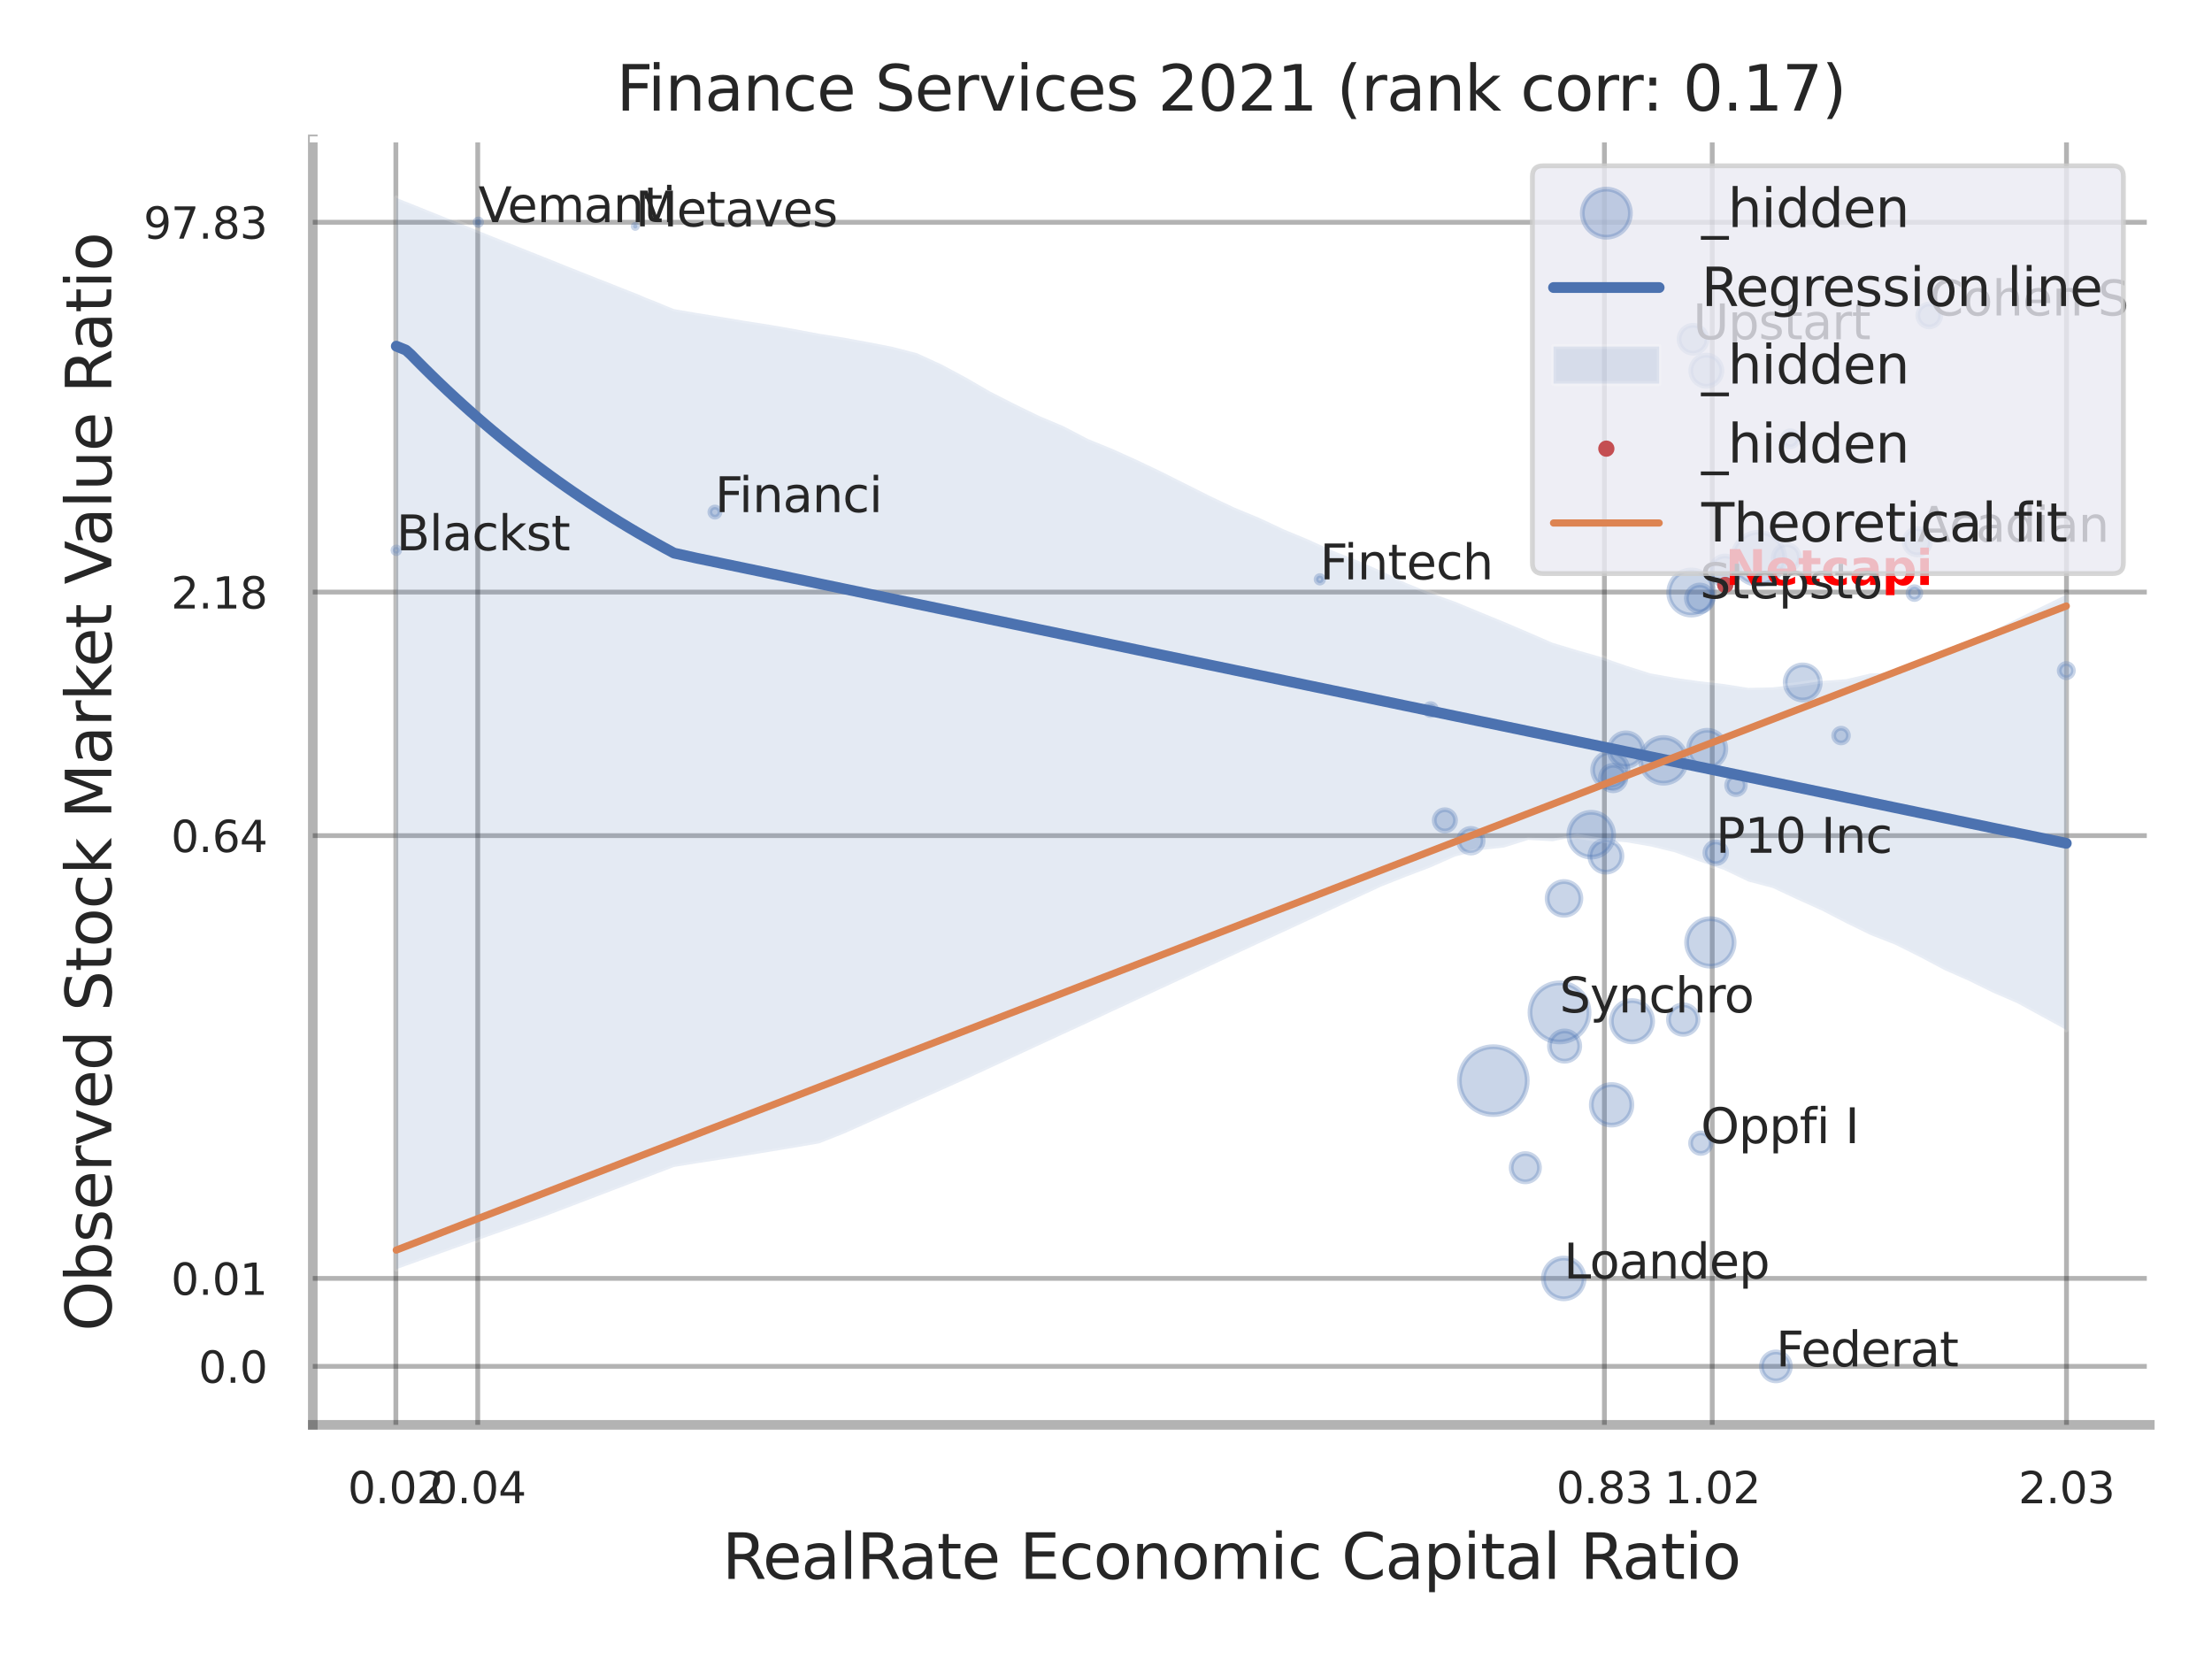 <?xml version="1.0" encoding="utf-8" standalone="no"?>
<!DOCTYPE svg PUBLIC "-//W3C//DTD SVG 1.1//EN"
  "http://www.w3.org/Graphics/SVG/1.1/DTD/svg11.dtd">
<svg xmlns:xlink="http://www.w3.org/1999/xlink" width="460.8pt" height="345.6pt" viewBox="0 0 460.8 345.6" xmlns="http://www.w3.org/2000/svg" version="1.1">
 <defs>
  <style type="text/css">*{stroke-linejoin: round; stroke-linecap: butt}</style>
 </defs>
 <g id="figure_1">
  <g id="patch_1">
   <path d="M 0 345.6 
L 460.8 345.6 
L 460.8 0 
L 0 0 
z
" style="fill: #ffffff"/>
  </g>
  <g id="axes_1">
   <g id="patch_2">
    <path d="M 65.16 296.82 
L 447.84 296.82 
L 447.84 29.04 
L 65.16 29.04 
z
" style="fill: #ffffff"/>
   </g>
   <g id="matplotlib.axis_1">
    <g id="xtick_1">
     <g id="line2d_1">
      <path d="M 82.465 296.82 
L 82.465 29.04 
" clip-path="url(#p31b8cd16f6)" style="fill: none; stroke: #000000; stroke-opacity: 0.3; stroke-linecap: round"/>
     </g>
     <g id="text_1">
      <!-- 0.02 -->
      <g style="fill: #262626" transform="translate(72.446 313.159) scale(0.09 -0.09)">
       <defs>
        <path id="DejaVuSans-30" d="M 2034 4250 
Q 1547 4250 1301 3770 
Q 1056 3291 1056 2328 
Q 1056 1369 1301 889 
Q 1547 409 2034 409 
Q 2525 409 2770 889 
Q 3016 1369 3016 2328 
Q 3016 3291 2770 3770 
Q 2525 4250 2034 4250 
z
M 2034 4750 
Q 2819 4750 3233 4129 
Q 3647 3509 3647 2328 
Q 3647 1150 3233 529 
Q 2819 -91 2034 -91 
Q 1250 -91 836 529 
Q 422 1150 422 2328 
Q 422 3509 836 4129 
Q 1250 4750 2034 4750 
z
" transform="scale(0.016)"/>
        <path id="DejaVuSans-2e" d="M 684 794 
L 1344 794 
L 1344 0 
L 684 0 
L 684 794 
z
" transform="scale(0.016)"/>
        <path id="DejaVuSans-32" d="M 1228 531 
L 3431 531 
L 3431 0 
L 469 0 
L 469 531 
Q 828 903 1448 1529 
Q 2069 2156 2228 2338 
Q 2531 2678 2651 2914 
Q 2772 3150 2772 3378 
Q 2772 3750 2511 3984 
Q 2250 4219 1831 4219 
Q 1534 4219 1204 4116 
Q 875 4013 500 3803 
L 500 4441 
Q 881 4594 1212 4672 
Q 1544 4750 1819 4750 
Q 2544 4750 2975 4387 
Q 3406 4025 3406 3419 
Q 3406 3131 3298 2873 
Q 3191 2616 2906 2266 
Q 2828 2175 2409 1742 
Q 1991 1309 1228 531 
z
" transform="scale(0.016)"/>
       </defs>
       <use xlink:href="#DejaVuSans-30"/>
       <use xlink:href="#DejaVuSans-2e" transform="translate(63.623 0)"/>
       <use xlink:href="#DejaVuSans-30" transform="translate(95.41 0)"/>
       <use xlink:href="#DejaVuSans-32" transform="translate(159.033 0)"/>
      </g>
     </g>
    </g>
    <g id="xtick_2">
     <g id="line2d_2">
      <path d="M 99.522 296.82 
L 99.522 29.04 
" clip-path="url(#p31b8cd16f6)" style="fill: none; stroke: #000000; stroke-opacity: 0.3; stroke-linecap: round"/>
     </g>
     <g id="text_2">
      <!-- 0.04 -->
      <g style="fill: #262626" transform="translate(89.503 313.159) scale(0.09 -0.09)">
       <defs>
        <path id="DejaVuSans-34" d="M 2419 4116 
L 825 1625 
L 2419 1625 
L 2419 4116 
z
M 2253 4666 
L 3047 4666 
L 3047 1625 
L 3713 1625 
L 3713 1100 
L 3047 1100 
L 3047 0 
L 2419 0 
L 2419 1100 
L 313 1100 
L 313 1709 
L 2253 4666 
z
" transform="scale(0.016)"/>
       </defs>
       <use xlink:href="#DejaVuSans-30"/>
       <use xlink:href="#DejaVuSans-2e" transform="translate(63.623 0)"/>
       <use xlink:href="#DejaVuSans-30" transform="translate(95.41 0)"/>
       <use xlink:href="#DejaVuSans-34" transform="translate(159.033 0)"/>
      </g>
     </g>
    </g>
    <g id="xtick_3">
     <g id="line2d_3">
      <path d="M 334.225 296.82 
L 334.225 29.04 
" clip-path="url(#p31b8cd16f6)" style="fill: none; stroke: #000000; stroke-opacity: 0.3; stroke-linecap: round"/>
     </g>
     <g id="text_3">
      <!-- 0.83 -->
      <g style="fill: #262626" transform="translate(324.206 313.159) scale(0.09 -0.09)">
       <defs>
        <path id="DejaVuSans-38" d="M 2034 2216 
Q 1584 2216 1326 1975 
Q 1069 1734 1069 1313 
Q 1069 891 1326 650 
Q 1584 409 2034 409 
Q 2484 409 2743 651 
Q 3003 894 3003 1313 
Q 3003 1734 2745 1975 
Q 2488 2216 2034 2216 
z
M 1403 2484 
Q 997 2584 770 2862 
Q 544 3141 544 3541 
Q 544 4100 942 4425 
Q 1341 4750 2034 4750 
Q 2731 4750 3128 4425 
Q 3525 4100 3525 3541 
Q 3525 3141 3298 2862 
Q 3072 2584 2669 2484 
Q 3125 2378 3379 2068 
Q 3634 1759 3634 1313 
Q 3634 634 3220 271 
Q 2806 -91 2034 -91 
Q 1263 -91 848 271 
Q 434 634 434 1313 
Q 434 1759 690 2068 
Q 947 2378 1403 2484 
z
M 1172 3481 
Q 1172 3119 1398 2916 
Q 1625 2713 2034 2713 
Q 2441 2713 2670 2916 
Q 2900 3119 2900 3481 
Q 2900 3844 2670 4047 
Q 2441 4250 2034 4250 
Q 1625 4250 1398 4047 
Q 1172 3844 1172 3481 
z
" transform="scale(0.016)"/>
        <path id="DejaVuSans-33" d="M 2597 2516 
Q 3050 2419 3304 2112 
Q 3559 1806 3559 1356 
Q 3559 666 3084 287 
Q 2609 -91 1734 -91 
Q 1441 -91 1130 -33 
Q 819 25 488 141 
L 488 750 
Q 750 597 1062 519 
Q 1375 441 1716 441 
Q 2309 441 2620 675 
Q 2931 909 2931 1356 
Q 2931 1769 2642 2001 
Q 2353 2234 1838 2234 
L 1294 2234 
L 1294 2753 
L 1863 2753 
Q 2328 2753 2575 2939 
Q 2822 3125 2822 3475 
Q 2822 3834 2567 4026 
Q 2313 4219 1838 4219 
Q 1578 4219 1281 4162 
Q 984 4106 628 3988 
L 628 4550 
Q 988 4650 1302 4700 
Q 1616 4750 1894 4750 
Q 2613 4750 3031 4423 
Q 3450 4097 3450 3541 
Q 3450 3153 3228 2886 
Q 3006 2619 2597 2516 
z
" transform="scale(0.016)"/>
       </defs>
       <use xlink:href="#DejaVuSans-30"/>
       <use xlink:href="#DejaVuSans-2e" transform="translate(63.623 0)"/>
       <use xlink:href="#DejaVuSans-38" transform="translate(95.41 0)"/>
       <use xlink:href="#DejaVuSans-33" transform="translate(159.033 0)"/>
      </g>
     </g>
    </g>
    <g id="xtick_4">
     <g id="line2d_4">
      <path d="M 356.687 296.82 
L 356.687 29.04 
" clip-path="url(#p31b8cd16f6)" style="fill: none; stroke: #000000; stroke-opacity: 0.3; stroke-linecap: round"/>
     </g>
     <g id="text_4">
      <!-- 1.02 -->
      <g style="fill: #262626" transform="translate(346.667 313.159) scale(0.09 -0.09)">
       <defs>
        <path id="DejaVuSans-31" d="M 794 531 
L 1825 531 
L 1825 4091 
L 703 3866 
L 703 4441 
L 1819 4666 
L 2450 4666 
L 2450 531 
L 3481 531 
L 3481 0 
L 794 0 
L 794 531 
z
" transform="scale(0.016)"/>
       </defs>
       <use xlink:href="#DejaVuSans-31"/>
       <use xlink:href="#DejaVuSans-2e" transform="translate(63.623 0)"/>
       <use xlink:href="#DejaVuSans-30" transform="translate(95.41 0)"/>
       <use xlink:href="#DejaVuSans-32" transform="translate(159.033 0)"/>
      </g>
     </g>
    </g>
    <g id="xtick_5">
     <g id="line2d_5">
      <path d="M 430.488 296.82 
L 430.488 29.04 
" clip-path="url(#p31b8cd16f6)" style="fill: none; stroke: #000000; stroke-opacity: 0.3; stroke-linecap: round"/>
     </g>
     <g id="text_5">
      <!-- 2.03 -->
      <g style="fill: #262626" transform="translate(420.469 313.159) scale(0.09 -0.09)">
       <use xlink:href="#DejaVuSans-32"/>
       <use xlink:href="#DejaVuSans-2e" transform="translate(63.623 0)"/>
       <use xlink:href="#DejaVuSans-30" transform="translate(95.41 0)"/>
       <use xlink:href="#DejaVuSans-33" transform="translate(159.033 0)"/>
      </g>
     </g>
    </g>
    <g id="xtick_6"/>
    <g id="xtick_7"/>
    <g id="text_6">
     <!-- RealRate Economic Capital Ratio -->
     <g style="fill: #262626" transform="translate(150.446 328.908) scale(0.13 -0.13)">
      <defs>
       <path id="DejaVuSans-52" d="M 2841 2188 
Q 3044 2119 3236 1894 
Q 3428 1669 3622 1275 
L 4263 0 
L 3584 0 
L 2988 1197 
Q 2756 1666 2539 1819 
Q 2322 1972 1947 1972 
L 1259 1972 
L 1259 0 
L 628 0 
L 628 4666 
L 2053 4666 
Q 2853 4666 3247 4331 
Q 3641 3997 3641 3322 
Q 3641 2881 3436 2590 
Q 3231 2300 2841 2188 
z
M 1259 4147 
L 1259 2491 
L 2053 2491 
Q 2509 2491 2742 2702 
Q 2975 2913 2975 3322 
Q 2975 3731 2742 3939 
Q 2509 4147 2053 4147 
L 1259 4147 
z
" transform="scale(0.016)"/>
       <path id="DejaVuSans-65" d="M 3597 1894 
L 3597 1613 
L 953 1613 
Q 991 1019 1311 708 
Q 1631 397 2203 397 
Q 2534 397 2845 478 
Q 3156 559 3463 722 
L 3463 178 
Q 3153 47 2828 -22 
Q 2503 -91 2169 -91 
Q 1331 -91 842 396 
Q 353 884 353 1716 
Q 353 2575 817 3079 
Q 1281 3584 2069 3584 
Q 2775 3584 3186 3129 
Q 3597 2675 3597 1894 
z
M 3022 2063 
Q 3016 2534 2758 2815 
Q 2500 3097 2075 3097 
Q 1594 3097 1305 2825 
Q 1016 2553 972 2059 
L 3022 2063 
z
" transform="scale(0.016)"/>
       <path id="DejaVuSans-61" d="M 2194 1759 
Q 1497 1759 1228 1600 
Q 959 1441 959 1056 
Q 959 750 1161 570 
Q 1363 391 1709 391 
Q 2188 391 2477 730 
Q 2766 1069 2766 1631 
L 2766 1759 
L 2194 1759 
z
M 3341 1997 
L 3341 0 
L 2766 0 
L 2766 531 
Q 2569 213 2275 61 
Q 1981 -91 1556 -91 
Q 1019 -91 701 211 
Q 384 513 384 1019 
Q 384 1609 779 1909 
Q 1175 2209 1959 2209 
L 2766 2209 
L 2766 2266 
Q 2766 2663 2505 2880 
Q 2244 3097 1772 3097 
Q 1472 3097 1187 3025 
Q 903 2953 641 2809 
L 641 3341 
Q 956 3463 1253 3523 
Q 1550 3584 1831 3584 
Q 2591 3584 2966 3190 
Q 3341 2797 3341 1997 
z
" transform="scale(0.016)"/>
       <path id="DejaVuSans-6c" d="M 603 4863 
L 1178 4863 
L 1178 0 
L 603 0 
L 603 4863 
z
" transform="scale(0.016)"/>
       <path id="DejaVuSans-74" d="M 1172 4494 
L 1172 3500 
L 2356 3500 
L 2356 3053 
L 1172 3053 
L 1172 1153 
Q 1172 725 1289 603 
Q 1406 481 1766 481 
L 2356 481 
L 2356 0 
L 1766 0 
Q 1100 0 847 248 
Q 594 497 594 1153 
L 594 3053 
L 172 3053 
L 172 3500 
L 594 3500 
L 594 4494 
L 1172 4494 
z
" transform="scale(0.016)"/>
       <path id="DejaVuSans-20" transform="scale(0.016)"/>
       <path id="DejaVuSans-45" d="M 628 4666 
L 3578 4666 
L 3578 4134 
L 1259 4134 
L 1259 2753 
L 3481 2753 
L 3481 2222 
L 1259 2222 
L 1259 531 
L 3634 531 
L 3634 0 
L 628 0 
L 628 4666 
z
" transform="scale(0.016)"/>
       <path id="DejaVuSans-63" d="M 3122 3366 
L 3122 2828 
Q 2878 2963 2633 3030 
Q 2388 3097 2138 3097 
Q 1578 3097 1268 2742 
Q 959 2388 959 1747 
Q 959 1106 1268 751 
Q 1578 397 2138 397 
Q 2388 397 2633 464 
Q 2878 531 3122 666 
L 3122 134 
Q 2881 22 2623 -34 
Q 2366 -91 2075 -91 
Q 1284 -91 818 406 
Q 353 903 353 1747 
Q 353 2603 823 3093 
Q 1294 3584 2113 3584 
Q 2378 3584 2631 3529 
Q 2884 3475 3122 3366 
z
" transform="scale(0.016)"/>
       <path id="DejaVuSans-6f" d="M 1959 3097 
Q 1497 3097 1228 2736 
Q 959 2375 959 1747 
Q 959 1119 1226 758 
Q 1494 397 1959 397 
Q 2419 397 2687 759 
Q 2956 1122 2956 1747 
Q 2956 2369 2687 2733 
Q 2419 3097 1959 3097 
z
M 1959 3584 
Q 2709 3584 3137 3096 
Q 3566 2609 3566 1747 
Q 3566 888 3137 398 
Q 2709 -91 1959 -91 
Q 1206 -91 779 398 
Q 353 888 353 1747 
Q 353 2609 779 3096 
Q 1206 3584 1959 3584 
z
" transform="scale(0.016)"/>
       <path id="DejaVuSans-6e" d="M 3513 2113 
L 3513 0 
L 2938 0 
L 2938 2094 
Q 2938 2591 2744 2837 
Q 2550 3084 2163 3084 
Q 1697 3084 1428 2787 
Q 1159 2491 1159 1978 
L 1159 0 
L 581 0 
L 581 3500 
L 1159 3500 
L 1159 2956 
Q 1366 3272 1645 3428 
Q 1925 3584 2291 3584 
Q 2894 3584 3203 3211 
Q 3513 2838 3513 2113 
z
" transform="scale(0.016)"/>
       <path id="DejaVuSans-6d" d="M 3328 2828 
Q 3544 3216 3844 3400 
Q 4144 3584 4550 3584 
Q 5097 3584 5394 3201 
Q 5691 2819 5691 2113 
L 5691 0 
L 5113 0 
L 5113 2094 
Q 5113 2597 4934 2840 
Q 4756 3084 4391 3084 
Q 3944 3084 3684 2787 
Q 3425 2491 3425 1978 
L 3425 0 
L 2847 0 
L 2847 2094 
Q 2847 2600 2669 2842 
Q 2491 3084 2119 3084 
Q 1678 3084 1418 2786 
Q 1159 2488 1159 1978 
L 1159 0 
L 581 0 
L 581 3500 
L 1159 3500 
L 1159 2956 
Q 1356 3278 1631 3431 
Q 1906 3584 2284 3584 
Q 2666 3584 2933 3390 
Q 3200 3197 3328 2828 
z
" transform="scale(0.016)"/>
       <path id="DejaVuSans-69" d="M 603 3500 
L 1178 3500 
L 1178 0 
L 603 0 
L 603 3500 
z
M 603 4863 
L 1178 4863 
L 1178 4134 
L 603 4134 
L 603 4863 
z
" transform="scale(0.016)"/>
       <path id="DejaVuSans-43" d="M 4122 4306 
L 4122 3641 
Q 3803 3938 3442 4084 
Q 3081 4231 2675 4231 
Q 1875 4231 1450 3742 
Q 1025 3253 1025 2328 
Q 1025 1406 1450 917 
Q 1875 428 2675 428 
Q 3081 428 3442 575 
Q 3803 722 4122 1019 
L 4122 359 
Q 3791 134 3420 21 
Q 3050 -91 2638 -91 
Q 1578 -91 968 557 
Q 359 1206 359 2328 
Q 359 3453 968 4101 
Q 1578 4750 2638 4750 
Q 3056 4750 3426 4639 
Q 3797 4528 4122 4306 
z
" transform="scale(0.016)"/>
       <path id="DejaVuSans-70" d="M 1159 525 
L 1159 -1331 
L 581 -1331 
L 581 3500 
L 1159 3500 
L 1159 2969 
Q 1341 3281 1617 3432 
Q 1894 3584 2278 3584 
Q 2916 3584 3314 3078 
Q 3713 2572 3713 1747 
Q 3713 922 3314 415 
Q 2916 -91 2278 -91 
Q 1894 -91 1617 61 
Q 1341 213 1159 525 
z
M 3116 1747 
Q 3116 2381 2855 2742 
Q 2594 3103 2138 3103 
Q 1681 3103 1420 2742 
Q 1159 2381 1159 1747 
Q 1159 1113 1420 752 
Q 1681 391 2138 391 
Q 2594 391 2855 752 
Q 3116 1113 3116 1747 
z
" transform="scale(0.016)"/>
      </defs>
      <use xlink:href="#DejaVuSans-52"/>
      <use xlink:href="#DejaVuSans-65" transform="translate(64.982 0)"/>
      <use xlink:href="#DejaVuSans-61" transform="translate(126.506 0)"/>
      <use xlink:href="#DejaVuSans-6c" transform="translate(187.785 0)"/>
      <use xlink:href="#DejaVuSans-52" transform="translate(215.568 0)"/>
      <use xlink:href="#DejaVuSans-61" transform="translate(282.801 0)"/>
      <use xlink:href="#DejaVuSans-74" transform="translate(344.08 0)"/>
      <use xlink:href="#DejaVuSans-65" transform="translate(383.289 0)"/>
      <use xlink:href="#DejaVuSans-20" transform="translate(444.812 0)"/>
      <use xlink:href="#DejaVuSans-45" transform="translate(476.6 0)"/>
      <use xlink:href="#DejaVuSans-63" transform="translate(539.783 0)"/>
      <use xlink:href="#DejaVuSans-6f" transform="translate(594.764 0)"/>
      <use xlink:href="#DejaVuSans-6e" transform="translate(655.945 0)"/>
      <use xlink:href="#DejaVuSans-6f" transform="translate(719.324 0)"/>
      <use xlink:href="#DejaVuSans-6d" transform="translate(780.506 0)"/>
      <use xlink:href="#DejaVuSans-69" transform="translate(877.918 0)"/>
      <use xlink:href="#DejaVuSans-63" transform="translate(905.701 0)"/>
      <use xlink:href="#DejaVuSans-20" transform="translate(960.682 0)"/>
      <use xlink:href="#DejaVuSans-43" transform="translate(992.469 0)"/>
      <use xlink:href="#DejaVuSans-61" transform="translate(1062.293 0)"/>
      <use xlink:href="#DejaVuSans-70" transform="translate(1123.572 0)"/>
      <use xlink:href="#DejaVuSans-69" transform="translate(1187.049 0)"/>
      <use xlink:href="#DejaVuSans-74" transform="translate(1214.832 0)"/>
      <use xlink:href="#DejaVuSans-61" transform="translate(1254.041 0)"/>
      <use xlink:href="#DejaVuSans-6c" transform="translate(1315.32 0)"/>
      <use xlink:href="#DejaVuSans-20" transform="translate(1343.104 0)"/>
      <use xlink:href="#DejaVuSans-52" transform="translate(1374.891 0)"/>
      <use xlink:href="#DejaVuSans-61" transform="translate(1442.123 0)"/>
      <use xlink:href="#DejaVuSans-74" transform="translate(1503.402 0)"/>
      <use xlink:href="#DejaVuSans-69" transform="translate(1542.611 0)"/>
      <use xlink:href="#DejaVuSans-6f" transform="translate(1570.395 0)"/>
     </g>
    </g>
   </g>
   <g id="matplotlib.axis_2">
    <g id="ytick_1">
     <g id="line2d_6">
      <path d="M 65.16 284.635 
L 447.84 284.635 
" clip-path="url(#p31b8cd16f6)" style="fill: none; stroke: #000000; stroke-opacity: 0.3; stroke-linecap: round"/>
     </g>
     <g id="text_7">
      <!-- 0.0 -->
      <g style="fill: #262626" transform="translate(41.347 288.054) scale(0.09 -0.09)">
       <use xlink:href="#DejaVuSans-30"/>
       <use xlink:href="#DejaVuSans-2e" transform="translate(63.623 0)"/>
       <use xlink:href="#DejaVuSans-30" transform="translate(95.41 0)"/>
      </g>
     </g>
    </g>
    <g id="ytick_2">
     <g id="line2d_7">
      <path d="M 65.16 266.313 
L 447.84 266.313 
" clip-path="url(#p31b8cd16f6)" style="fill: none; stroke: #000000; stroke-opacity: 0.3; stroke-linecap: round"/>
     </g>
     <g id="text_8">
      <!-- 0.01 -->
      <g style="fill: #262626" transform="translate(35.621 269.732) scale(0.09 -0.09)">
       <use xlink:href="#DejaVuSans-30"/>
       <use xlink:href="#DejaVuSans-2e" transform="translate(63.623 0)"/>
       <use xlink:href="#DejaVuSans-30" transform="translate(95.41 0)"/>
       <use xlink:href="#DejaVuSans-31" transform="translate(159.033 0)"/>
      </g>
     </g>
    </g>
    <g id="ytick_3">
     <g id="line2d_8">
      <path d="M 65.16 174.079 
L 447.84 174.079 
" clip-path="url(#p31b8cd16f6)" style="fill: none; stroke: #000000; stroke-opacity: 0.3; stroke-linecap: round"/>
     </g>
     <g id="text_9">
      <!-- 0.64 -->
      <g style="fill: #262626" transform="translate(35.621 177.498) scale(0.09 -0.09)">
       <defs>
        <path id="DejaVuSans-36" d="M 2113 2584 
Q 1688 2584 1439 2293 
Q 1191 2003 1191 1497 
Q 1191 994 1439 701 
Q 1688 409 2113 409 
Q 2538 409 2786 701 
Q 3034 994 3034 1497 
Q 3034 2003 2786 2293 
Q 2538 2584 2113 2584 
z
M 3366 4563 
L 3366 3988 
Q 3128 4100 2886 4159 
Q 2644 4219 2406 4219 
Q 1781 4219 1451 3797 
Q 1122 3375 1075 2522 
Q 1259 2794 1537 2939 
Q 1816 3084 2150 3084 
Q 2853 3084 3261 2657 
Q 3669 2231 3669 1497 
Q 3669 778 3244 343 
Q 2819 -91 2113 -91 
Q 1303 -91 875 529 
Q 447 1150 447 2328 
Q 447 3434 972 4092 
Q 1497 4750 2381 4750 
Q 2619 4750 2861 4703 
Q 3103 4656 3366 4563 
z
" transform="scale(0.016)"/>
       </defs>
       <use xlink:href="#DejaVuSans-30"/>
       <use xlink:href="#DejaVuSans-2e" transform="translate(63.623 0)"/>
       <use xlink:href="#DejaVuSans-36" transform="translate(95.41 0)"/>
       <use xlink:href="#DejaVuSans-34" transform="translate(159.033 0)"/>
      </g>
     </g>
    </g>
    <g id="ytick_4">
     <g id="line2d_9">
      <path d="M 65.16 123.342 
L 447.84 123.342 
" clip-path="url(#p31b8cd16f6)" style="fill: none; stroke: #000000; stroke-opacity: 0.3; stroke-linecap: round"/>
     </g>
     <g id="text_10">
      <!-- 2.18 -->
      <g style="fill: #262626" transform="translate(35.621 126.762) scale(0.09 -0.09)">
       <use xlink:href="#DejaVuSans-32"/>
       <use xlink:href="#DejaVuSans-2e" transform="translate(63.623 0)"/>
       <use xlink:href="#DejaVuSans-31" transform="translate(95.41 0)"/>
       <use xlink:href="#DejaVuSans-38" transform="translate(159.033 0)"/>
      </g>
     </g>
    </g>
    <g id="ytick_5">
     <g id="line2d_10">
      <path d="M 65.16 46.301 
L 447.84 46.301 
" clip-path="url(#p31b8cd16f6)" style="fill: none; stroke: #000000; stroke-opacity: 0.3; stroke-linecap: round"/>
     </g>
     <g id="text_11">
      <!-- 97.83 -->
      <g style="fill: #262626" transform="translate(29.895 49.72) scale(0.09 -0.09)">
       <defs>
        <path id="DejaVuSans-39" d="M 703 97 
L 703 672 
Q 941 559 1184 500 
Q 1428 441 1663 441 
Q 2288 441 2617 861 
Q 2947 1281 2994 2138 
Q 2813 1869 2534 1725 
Q 2256 1581 1919 1581 
Q 1219 1581 811 2004 
Q 403 2428 403 3163 
Q 403 3881 828 4315 
Q 1253 4750 1959 4750 
Q 2769 4750 3195 4129 
Q 3622 3509 3622 2328 
Q 3622 1225 3098 567 
Q 2575 -91 1691 -91 
Q 1453 -91 1209 -44 
Q 966 3 703 97 
z
M 1959 2075 
Q 2384 2075 2632 2365 
Q 2881 2656 2881 3163 
Q 2881 3666 2632 3958 
Q 2384 4250 1959 4250 
Q 1534 4250 1286 3958 
Q 1038 3666 1038 3163 
Q 1038 2656 1286 2365 
Q 1534 2075 1959 2075 
z
" transform="scale(0.016)"/>
        <path id="DejaVuSans-37" d="M 525 4666 
L 3525 4666 
L 3525 4397 
L 1831 0 
L 1172 0 
L 2766 4134 
L 525 4134 
L 525 4666 
z
" transform="scale(0.016)"/>
       </defs>
       <use xlink:href="#DejaVuSans-39"/>
       <use xlink:href="#DejaVuSans-37" transform="translate(63.623 0)"/>
       <use xlink:href="#DejaVuSans-2e" transform="translate(127.246 0)"/>
       <use xlink:href="#DejaVuSans-38" transform="translate(159.033 0)"/>
       <use xlink:href="#DejaVuSans-33" transform="translate(222.656 0)"/>
      </g>
     </g>
    </g>
    <g id="ytick_6"/>
    <g id="ytick_7"/>
    <g id="ytick_8"/>
    <g id="ytick_9"/>
    <g id="text_12">
     <!-- Observed Stock Market Value Ratio -->
     <g style="fill: #262626" transform="translate(23.191 277.332) rotate(-90) scale(0.13 -0.13)">
      <defs>
       <path id="DejaVuSans-4f" d="M 2522 4238 
Q 1834 4238 1429 3725 
Q 1025 3213 1025 2328 
Q 1025 1447 1429 934 
Q 1834 422 2522 422 
Q 3209 422 3611 934 
Q 4013 1447 4013 2328 
Q 4013 3213 3611 3725 
Q 3209 4238 2522 4238 
z
M 2522 4750 
Q 3503 4750 4090 4092 
Q 4678 3434 4678 2328 
Q 4678 1225 4090 567 
Q 3503 -91 2522 -91 
Q 1538 -91 948 565 
Q 359 1222 359 2328 
Q 359 3434 948 4092 
Q 1538 4750 2522 4750 
z
" transform="scale(0.016)"/>
       <path id="DejaVuSans-62" d="M 3116 1747 
Q 3116 2381 2855 2742 
Q 2594 3103 2138 3103 
Q 1681 3103 1420 2742 
Q 1159 2381 1159 1747 
Q 1159 1113 1420 752 
Q 1681 391 2138 391 
Q 2594 391 2855 752 
Q 3116 1113 3116 1747 
z
M 1159 2969 
Q 1341 3281 1617 3432 
Q 1894 3584 2278 3584 
Q 2916 3584 3314 3078 
Q 3713 2572 3713 1747 
Q 3713 922 3314 415 
Q 2916 -91 2278 -91 
Q 1894 -91 1617 61 
Q 1341 213 1159 525 
L 1159 0 
L 581 0 
L 581 4863 
L 1159 4863 
L 1159 2969 
z
" transform="scale(0.016)"/>
       <path id="DejaVuSans-73" d="M 2834 3397 
L 2834 2853 
Q 2591 2978 2328 3040 
Q 2066 3103 1784 3103 
Q 1356 3103 1142 2972 
Q 928 2841 928 2578 
Q 928 2378 1081 2264 
Q 1234 2150 1697 2047 
L 1894 2003 
Q 2506 1872 2764 1633 
Q 3022 1394 3022 966 
Q 3022 478 2636 193 
Q 2250 -91 1575 -91 
Q 1294 -91 989 -36 
Q 684 19 347 128 
L 347 722 
Q 666 556 975 473 
Q 1284 391 1588 391 
Q 1994 391 2212 530 
Q 2431 669 2431 922 
Q 2431 1156 2273 1281 
Q 2116 1406 1581 1522 
L 1381 1569 
Q 847 1681 609 1914 
Q 372 2147 372 2553 
Q 372 3047 722 3315 
Q 1072 3584 1716 3584 
Q 2034 3584 2315 3537 
Q 2597 3491 2834 3397 
z
" transform="scale(0.016)"/>
       <path id="DejaVuSans-72" d="M 2631 2963 
Q 2534 3019 2420 3045 
Q 2306 3072 2169 3072 
Q 1681 3072 1420 2755 
Q 1159 2438 1159 1844 
L 1159 0 
L 581 0 
L 581 3500 
L 1159 3500 
L 1159 2956 
Q 1341 3275 1631 3429 
Q 1922 3584 2338 3584 
Q 2397 3584 2469 3576 
Q 2541 3569 2628 3553 
L 2631 2963 
z
" transform="scale(0.016)"/>
       <path id="DejaVuSans-76" d="M 191 3500 
L 800 3500 
L 1894 563 
L 2988 3500 
L 3597 3500 
L 2284 0 
L 1503 0 
L 191 3500 
z
" transform="scale(0.016)"/>
       <path id="DejaVuSans-64" d="M 2906 2969 
L 2906 4863 
L 3481 4863 
L 3481 0 
L 2906 0 
L 2906 525 
Q 2725 213 2448 61 
Q 2172 -91 1784 -91 
Q 1150 -91 751 415 
Q 353 922 353 1747 
Q 353 2572 751 3078 
Q 1150 3584 1784 3584 
Q 2172 3584 2448 3432 
Q 2725 3281 2906 2969 
z
M 947 1747 
Q 947 1113 1208 752 
Q 1469 391 1925 391 
Q 2381 391 2643 752 
Q 2906 1113 2906 1747 
Q 2906 2381 2643 2742 
Q 2381 3103 1925 3103 
Q 1469 3103 1208 2742 
Q 947 2381 947 1747 
z
" transform="scale(0.016)"/>
       <path id="DejaVuSans-53" d="M 3425 4513 
L 3425 3897 
Q 3066 4069 2747 4153 
Q 2428 4238 2131 4238 
Q 1616 4238 1336 4038 
Q 1056 3838 1056 3469 
Q 1056 3159 1242 3001 
Q 1428 2844 1947 2747 
L 2328 2669 
Q 3034 2534 3370 2195 
Q 3706 1856 3706 1288 
Q 3706 609 3251 259 
Q 2797 -91 1919 -91 
Q 1588 -91 1214 -16 
Q 841 59 441 206 
L 441 856 
Q 825 641 1194 531 
Q 1563 422 1919 422 
Q 2459 422 2753 634 
Q 3047 847 3047 1241 
Q 3047 1584 2836 1778 
Q 2625 1972 2144 2069 
L 1759 2144 
Q 1053 2284 737 2584 
Q 422 2884 422 3419 
Q 422 4038 858 4394 
Q 1294 4750 2059 4750 
Q 2388 4750 2728 4690 
Q 3069 4631 3425 4513 
z
" transform="scale(0.016)"/>
       <path id="DejaVuSans-6b" d="M 581 4863 
L 1159 4863 
L 1159 1991 
L 2875 3500 
L 3609 3500 
L 1753 1863 
L 3688 0 
L 2938 0 
L 1159 1709 
L 1159 0 
L 581 0 
L 581 4863 
z
" transform="scale(0.016)"/>
       <path id="DejaVuSans-4d" d="M 628 4666 
L 1569 4666 
L 2759 1491 
L 3956 4666 
L 4897 4666 
L 4897 0 
L 4281 0 
L 4281 4097 
L 3078 897 
L 2444 897 
L 1241 4097 
L 1241 0 
L 628 0 
L 628 4666 
z
" transform="scale(0.016)"/>
       <path id="DejaVuSans-56" d="M 1831 0 
L 50 4666 
L 709 4666 
L 2188 738 
L 3669 4666 
L 4325 4666 
L 2547 0 
L 1831 0 
z
" transform="scale(0.016)"/>
       <path id="DejaVuSans-75" d="M 544 1381 
L 544 3500 
L 1119 3500 
L 1119 1403 
Q 1119 906 1312 657 
Q 1506 409 1894 409 
Q 2359 409 2629 706 
Q 2900 1003 2900 1516 
L 2900 3500 
L 3475 3500 
L 3475 0 
L 2900 0 
L 2900 538 
Q 2691 219 2414 64 
Q 2138 -91 1772 -91 
Q 1169 -91 856 284 
Q 544 659 544 1381 
z
M 1991 3584 
L 1991 3584 
z
" transform="scale(0.016)"/>
      </defs>
      <use xlink:href="#DejaVuSans-4f"/>
      <use xlink:href="#DejaVuSans-62" transform="translate(78.711 0)"/>
      <use xlink:href="#DejaVuSans-73" transform="translate(142.188 0)"/>
      <use xlink:href="#DejaVuSans-65" transform="translate(194.287 0)"/>
      <use xlink:href="#DejaVuSans-72" transform="translate(255.811 0)"/>
      <use xlink:href="#DejaVuSans-76" transform="translate(296.924 0)"/>
      <use xlink:href="#DejaVuSans-65" transform="translate(356.104 0)"/>
      <use xlink:href="#DejaVuSans-64" transform="translate(417.627 0)"/>
      <use xlink:href="#DejaVuSans-20" transform="translate(481.104 0)"/>
      <use xlink:href="#DejaVuSans-53" transform="translate(512.891 0)"/>
      <use xlink:href="#DejaVuSans-74" transform="translate(576.367 0)"/>
      <use xlink:href="#DejaVuSans-6f" transform="translate(615.576 0)"/>
      <use xlink:href="#DejaVuSans-63" transform="translate(676.758 0)"/>
      <use xlink:href="#DejaVuSans-6b" transform="translate(731.738 0)"/>
      <use xlink:href="#DejaVuSans-20" transform="translate(789.648 0)"/>
      <use xlink:href="#DejaVuSans-4d" transform="translate(821.436 0)"/>
      <use xlink:href="#DejaVuSans-61" transform="translate(907.715 0)"/>
      <use xlink:href="#DejaVuSans-72" transform="translate(968.994 0)"/>
      <use xlink:href="#DejaVuSans-6b" transform="translate(1010.107 0)"/>
      <use xlink:href="#DejaVuSans-65" transform="translate(1064.393 0)"/>
      <use xlink:href="#DejaVuSans-74" transform="translate(1125.916 0)"/>
      <use xlink:href="#DejaVuSans-20" transform="translate(1165.125 0)"/>
      <use xlink:href="#DejaVuSans-56" transform="translate(1196.912 0)"/>
      <use xlink:href="#DejaVuSans-61" transform="translate(1257.57 0)"/>
      <use xlink:href="#DejaVuSans-6c" transform="translate(1318.85 0)"/>
      <use xlink:href="#DejaVuSans-75" transform="translate(1346.633 0)"/>
      <use xlink:href="#DejaVuSans-65" transform="translate(1410.012 0)"/>
      <use xlink:href="#DejaVuSans-20" transform="translate(1471.535 0)"/>
      <use xlink:href="#DejaVuSans-52" transform="translate(1503.322 0)"/>
      <use xlink:href="#DejaVuSans-61" transform="translate(1570.555 0)"/>
      <use xlink:href="#DejaVuSans-74" transform="translate(1631.834 0)"/>
      <use xlink:href="#DejaVuSans-69" transform="translate(1671.043 0)"/>
      <use xlink:href="#DejaVuSans-6f" transform="translate(1698.826 0)"/>
     </g>
    </g>
   </g>
   <g id="PathCollection_1">
    <path d="M 372.958 93.083 
C 373.403 93.083 373.83 92.906 374.144 92.591 
C 374.459 92.277 374.635 91.85 374.635 91.406 
C 374.635 90.961 374.459 90.534 374.144 90.22 
C 373.83 89.905 373.403 89.729 372.958 89.729 
C 372.514 89.729 372.087 89.905 371.772 90.22 
C 371.458 90.534 371.281 90.961 371.281 91.406 
C 371.281 91.85 371.458 92.277 371.772 92.591 
C 372.087 92.906 372.514 93.083 372.958 93.083 
z
" clip-path="url(#p31b8cd16f6)" style="fill: #4c72b0; fill-opacity: 0.3; stroke: #4c72b0; stroke-opacity: 0.3"/>
    <path d="M 430.445 141.18 
C 430.837 141.18 431.212 141.024 431.489 140.748 
C 431.765 140.471 431.921 140.096 431.921 139.704 
C 431.921 139.313 431.765 138.938 431.489 138.661 
C 431.212 138.384 430.837 138.229 430.445 138.229 
C 430.054 138.229 429.679 138.384 429.402 138.661 
C 429.126 138.938 428.97 139.313 428.97 139.704 
C 428.97 140.096 429.126 140.471 429.402 140.748 
C 429.679 141.024 430.054 141.18 430.445 141.18 
z
" clip-path="url(#p31b8cd16f6)" style="fill: #4c72b0; fill-opacity: 0.3; stroke: #4c72b0; stroke-opacity: 0.3"/>
    <path d="M 311.084 232.189 
C 312.959 232.189 314.758 231.444 316.084 230.118 
C 317.41 228.792 318.155 226.993 318.155 225.118 
C 318.155 223.243 317.41 221.444 316.084 220.118 
C 314.758 218.792 312.959 218.047 311.084 218.047 
C 309.208 218.047 307.41 218.792 306.084 220.118 
C 304.758 221.444 304.013 223.243 304.013 225.118 
C 304.013 226.993 304.758 228.792 306.084 230.118 
C 307.41 231.444 309.208 232.189 311.084 232.189 
z
" clip-path="url(#p31b8cd16f6)" style="fill: #4c72b0; fill-opacity: 0.3; stroke: #4c72b0; stroke-opacity: 0.3"/>
    <path d="M 334.535 181.687 
C 335.421 181.687 336.27 181.335 336.896 180.709 
C 337.522 180.083 337.874 179.234 337.874 178.349 
C 337.874 177.464 337.522 176.614 336.896 175.988 
C 336.27 175.362 335.421 175.011 334.535 175.011 
C 333.65 175.011 332.801 175.362 332.175 175.988 
C 331.549 176.614 331.197 177.464 331.197 178.349 
C 331.197 179.234 331.549 180.083 332.175 180.709 
C 332.801 181.335 333.65 181.687 334.535 181.687 
z
" clip-path="url(#p31b8cd16f6)" style="fill: #4c72b0; fill-opacity: 0.3; stroke: #4c72b0; stroke-opacity: 0.3"/>
    <path d="M 317.755 246.198 
C 318.535 246.198 319.283 245.888 319.834 245.337 
C 320.386 244.785 320.696 244.037 320.696 243.257 
C 320.696 242.477 320.386 241.729 319.834 241.177 
C 319.283 240.626 318.535 240.316 317.755 240.316 
C 316.975 240.316 316.227 240.626 315.675 241.177 
C 315.124 241.729 314.814 242.477 314.814 243.257 
C 314.814 244.037 315.124 244.785 315.675 245.337 
C 316.227 245.888 316.975 246.198 317.755 246.198 
z
" clip-path="url(#p31b8cd16f6)" style="fill: #4c72b0; fill-opacity: 0.3; stroke: #4c72b0; stroke-opacity: 0.3"/>
    <path d="M 356.299 201.277 
C 357.611 201.277 358.87 200.756 359.797 199.828 
C 360.725 198.901 361.246 197.643 361.246 196.331 
C 361.246 195.019 360.725 193.76 359.797 192.833 
C 358.87 191.905 357.611 191.384 356.299 191.384 
C 354.988 191.384 353.729 191.905 352.802 192.833 
C 351.874 193.76 351.353 195.019 351.353 196.331 
C 351.353 197.643 351.874 198.901 352.802 199.828 
C 353.729 200.756 354.988 201.277 356.299 201.277 
z
" clip-path="url(#p31b8cd16f6)" style="fill: #4c72b0; fill-opacity: 0.3; stroke: #4c72b0; stroke-opacity: 0.3"/>
    <path d="M 132.336 47.6 
C 132.451 47.6 132.562 47.554 132.643 47.473 
C 132.725 47.391 132.771 47.281 132.771 47.166 
C 132.771 47.05 132.725 46.94 132.643 46.858 
C 132.562 46.777 132.451 46.731 132.336 46.731 
C 132.221 46.731 132.11 46.777 132.029 46.858 
C 131.947 46.94 131.902 47.05 131.902 47.166 
C 131.902 47.281 131.947 47.391 132.029 47.473 
C 132.11 47.554 132.221 47.6 132.336 47.6 
z
" clip-path="url(#p31b8cd16f6)" style="fill: #4c72b0; fill-opacity: 0.3; stroke: #4c72b0; stroke-opacity: 0.3"/>
    <path d="M 339.976 217.035 
C 341.116 217.035 342.209 216.582 343.015 215.776 
C 343.821 214.97 344.274 213.877 344.274 212.737 
C 344.274 211.597 343.821 210.504 343.015 209.698 
C 342.209 208.893 341.116 208.44 339.976 208.44 
C 338.837 208.44 337.744 208.893 336.938 209.698 
C 336.132 210.504 335.679 211.597 335.679 212.737 
C 335.679 213.877 336.132 214.97 336.938 215.776 
C 337.744 216.582 338.837 217.035 339.976 217.035 
z
" clip-path="url(#p31b8cd16f6)" style="fill: #4c72b0; fill-opacity: 0.3; stroke: #4c72b0; stroke-opacity: 0.3"/>
    <path d="M 355.642 159.878 
C 356.669 159.878 357.655 159.47 358.382 158.743 
C 359.108 158.017 359.517 157.031 359.517 156.003 
C 359.517 154.976 359.108 153.99 358.382 153.263 
C 357.655 152.537 356.669 152.128 355.642 152.128 
C 354.614 152.128 353.628 152.537 352.902 153.263 
C 352.175 153.99 351.767 154.976 351.767 156.003 
C 351.767 157.031 352.175 158.017 352.902 158.743 
C 353.628 159.47 354.614 159.878 355.642 159.878 
z
" clip-path="url(#p31b8cd16f6)" style="fill: #4c72b0; fill-opacity: 0.3; stroke: #4c72b0; stroke-opacity: 0.3"/>
    <path d="M 369.953 287.661 
C 370.752 287.661 371.518 287.343 372.083 286.778 
C 372.648 286.213 372.965 285.447 372.965 284.648 
C 372.965 283.849 372.648 283.083 372.083 282.518 
C 371.518 281.953 370.752 281.636 369.953 281.636 
C 369.154 281.636 368.387 281.953 367.822 282.518 
C 367.258 283.083 366.94 283.849 366.94 284.648 
C 366.94 285.447 367.258 286.213 367.822 286.778 
C 368.387 287.343 369.154 287.661 369.953 287.661 
z
" clip-path="url(#p31b8cd16f6)" style="fill: #4c72b0; fill-opacity: 0.3; stroke: #4c72b0; stroke-opacity: 0.3"/>
    <path d="M 383.526 154.765 
C 383.933 154.765 384.323 154.603 384.61 154.315 
C 384.898 154.028 385.06 153.638 385.06 153.231 
C 385.06 152.824 384.898 152.434 384.61 152.146 
C 384.323 151.859 383.933 151.697 383.526 151.697 
C 383.119 151.697 382.729 151.859 382.441 152.146 
C 382.154 152.434 381.992 152.824 381.992 153.231 
C 381.992 153.638 382.154 154.028 382.441 154.315 
C 382.729 154.603 383.119 154.765 383.526 154.765 
z
" clip-path="url(#p31b8cd16f6)" style="fill: #4c72b0; fill-opacity: 0.3; stroke: #4c72b0; stroke-opacity: 0.3"/>
    <path d="M 331.48 178.547 
C 332.717 178.547 333.903 178.055 334.778 177.18 
C 335.652 176.306 336.144 175.119 336.144 173.882 
C 336.144 172.645 335.652 171.459 334.778 170.584 
C 333.903 169.71 332.717 169.218 331.48 169.218 
C 330.243 169.218 329.056 169.71 328.182 170.584 
C 327.307 171.459 326.815 172.645 326.815 173.882 
C 326.815 175.119 327.307 176.306 328.182 177.18 
C 329.056 178.055 330.243 178.547 331.48 178.547 
z
" clip-path="url(#p31b8cd16f6)" style="fill: #4c72b0; fill-opacity: 0.3; stroke: #4c72b0; stroke-opacity: 0.3"/>
    <path d="M 375.541 145.818 
C 376.51 145.818 377.439 145.433 378.124 144.748 
C 378.808 144.064 379.193 143.135 379.193 142.166 
C 379.193 141.198 378.808 140.269 378.124 139.584 
C 377.439 138.899 376.51 138.514 375.541 138.514 
C 374.573 138.514 373.644 138.899 372.959 139.584 
C 372.274 140.269 371.89 141.198 371.89 142.166 
C 371.89 143.135 372.274 144.064 372.959 144.748 
C 373.644 145.433 374.573 145.818 375.541 145.818 
z
" clip-path="url(#p31b8cd16f6)" style="fill: #4c72b0; fill-opacity: 0.3; stroke: #4c72b0; stroke-opacity: 0.3"/>
    <path d="M 401.901 68.103 
C 402.536 68.103 403.144 67.851 403.592 67.403 
C 404.041 66.954 404.293 66.346 404.293 65.712 
C 404.293 65.077 404.041 64.469 403.592 64.021 
C 403.144 63.572 402.536 63.32 401.901 63.32 
C 401.267 63.32 400.659 63.572 400.21 64.021 
C 399.762 64.469 399.51 65.077 399.51 65.712 
C 399.51 66.346 399.762 66.954 400.21 67.403 
C 400.659 67.851 401.267 68.103 401.901 68.103 
z
" clip-path="url(#p31b8cd16f6)" style="fill: #4c72b0; fill-opacity: 0.3; stroke: #4c72b0; stroke-opacity: 0.3"/>
    <path d="M 355.464 80.471 
C 356.324 80.471 357.149 80.129 357.757 79.521 
C 358.365 78.913 358.707 78.088 358.707 77.228 
C 358.707 76.368 358.365 75.543 357.757 74.935 
C 357.149 74.326 356.324 73.985 355.464 73.985 
C 354.604 73.985 353.779 74.326 353.171 74.935 
C 352.563 75.543 352.221 76.368 352.221 77.228 
C 352.221 78.088 352.563 78.913 353.171 79.521 
C 353.779 80.129 354.604 80.471 355.464 80.471 
z
" clip-path="url(#p31b8cd16f6)" style="fill: #4c72b0; fill-opacity: 0.3; stroke: #4c72b0; stroke-opacity: 0.3"/>
    <path d="M 148.933 107.733 
C 149.213 107.733 149.481 107.622 149.678 107.424 
C 149.876 107.226 149.987 106.958 149.987 106.679 
C 149.987 106.399 149.876 106.131 149.678 105.933 
C 149.481 105.735 149.213 105.624 148.933 105.624 
C 148.654 105.624 148.385 105.735 148.188 105.933 
C 147.99 106.131 147.879 106.399 147.879 106.679 
C 147.879 106.958 147.99 107.226 148.188 107.424 
C 148.385 107.622 148.654 107.733 148.933 107.733 
z
" clip-path="url(#p31b8cd16f6)" style="fill: #4c72b0; fill-opacity: 0.3; stroke: #4c72b0; stroke-opacity: 0.3"/>
    <path d="M 325.814 190.669 
C 326.746 190.669 327.639 190.299 328.298 189.64 
C 328.957 188.981 329.327 188.087 329.327 187.156 
C 329.327 186.224 328.957 185.33 328.298 184.671 
C 327.639 184.013 326.746 183.642 325.814 183.642 
C 324.882 183.642 323.989 184.013 323.33 184.671 
C 322.671 185.33 322.301 186.224 322.301 187.156 
C 322.301 188.087 322.671 188.981 323.33 189.64 
C 323.989 190.299 324.882 190.669 325.814 190.669 
z
" clip-path="url(#p31b8cd16f6)" style="fill: #4c72b0; fill-opacity: 0.3; stroke: #4c72b0; stroke-opacity: 0.3"/>
    <path d="M 366.359 121.772 
C 367.804 121.772 369.191 121.198 370.213 120.176 
C 371.235 119.154 371.809 117.768 371.809 116.323 
C 371.809 114.877 371.235 113.491 370.213 112.469 
C 369.191 111.447 367.804 110.873 366.359 110.873 
C 364.914 110.873 363.527 111.447 362.505 112.469 
C 361.483 113.491 360.909 114.877 360.909 116.323 
C 360.909 117.768 361.483 119.154 362.505 120.176 
C 363.527 121.198 364.914 121.772 366.359 121.772 
z
" clip-path="url(#p31b8cd16f6)" style="fill: #4c72b0; fill-opacity: 0.3; stroke: #4c72b0; stroke-opacity: 0.3"/>
    <path d="M 335.724 234.377 
C 336.844 234.377 337.919 233.932 338.711 233.14 
C 339.503 232.348 339.948 231.273 339.948 230.153 
C 339.948 229.032 339.503 227.958 338.711 227.165 
C 337.919 226.373 336.844 225.928 335.724 225.928 
C 334.603 225.928 333.529 226.373 332.737 227.165 
C 331.944 227.958 331.499 229.032 331.499 230.153 
C 331.499 231.273 331.944 232.348 332.737 233.14 
C 333.529 233.932 334.603 234.377 335.724 234.377 
z
" clip-path="url(#p31b8cd16f6)" style="fill: #4c72b0; fill-opacity: 0.3; stroke: #4c72b0; stroke-opacity: 0.3"/>
    <path d="M 359.403 123.046 
C 359.719 123.046 360.022 122.921 360.245 122.698 
C 360.468 122.474 360.594 122.172 360.594 121.856 
C 360.594 121.54 360.468 121.237 360.245 121.014 
C 360.022 120.791 359.719 120.665 359.403 120.665 
C 359.088 120.665 358.785 120.791 358.562 121.014 
C 358.338 121.237 358.213 121.54 358.213 121.856 
C 358.213 122.172 358.338 122.474 358.562 122.698 
C 358.785 122.921 359.088 123.046 359.403 123.046 
z
" clip-path="url(#p31b8cd16f6)" style="fill: #4c72b0; fill-opacity: 0.3; stroke: #4c72b0; stroke-opacity: 0.3"/>
    <path d="M 82.555 115.341 
C 82.742 115.341 82.921 115.266 83.054 115.134 
C 83.186 115.002 83.26 114.822 83.26 114.635 
C 83.26 114.448 83.186 114.268 83.054 114.136 
C 82.921 114.004 82.742 113.929 82.555 113.929 
C 82.367 113.929 82.188 114.004 82.056 114.136 
C 81.923 114.268 81.849 114.448 81.849 114.635 
C 81.849 114.822 81.923 115.002 82.056 115.134 
C 82.188 115.266 82.367 115.341 82.555 115.341 
z
" clip-path="url(#p31b8cd16f6)" style="fill: #4c72b0; fill-opacity: 0.3; stroke: #4c72b0; stroke-opacity: 0.3"/>
    <path d="M 338.713 159.673 
C 339.643 159.673 340.534 159.304 341.191 158.647 
C 341.848 157.99 342.217 157.098 342.217 156.169 
C 342.217 155.24 341.848 154.348 341.191 153.691 
C 340.534 153.034 339.643 152.665 338.713 152.665 
C 337.784 152.665 336.893 153.034 336.236 153.691 
C 335.578 154.348 335.209 155.24 335.209 156.169 
C 335.209 157.098 335.578 157.99 336.236 158.647 
C 336.893 159.304 337.784 159.673 338.713 159.673 
z
" clip-path="url(#p31b8cd16f6)" style="fill: #4c72b0; fill-opacity: 0.3; stroke: #4c72b0; stroke-opacity: 0.3"/>
    <path d="M 346.55 163.157 
C 347.813 163.157 349.025 162.655 349.918 161.762 
C 350.811 160.869 351.313 159.658 351.313 158.394 
C 351.313 157.131 350.811 155.92 349.918 155.027 
C 349.025 154.134 347.813 153.632 346.55 153.632 
C 345.287 153.632 344.076 154.134 343.183 155.027 
C 342.289 155.92 341.788 157.131 341.788 158.394 
C 341.788 159.658 342.289 160.869 343.183 161.762 
C 344.076 162.655 345.287 163.157 346.55 163.157 
z
" clip-path="url(#p31b8cd16f6)" style="fill: #4c72b0; fill-opacity: 0.3; stroke: #4c72b0; stroke-opacity: 0.3"/>
    <path d="M 325.936 221.063 
C 326.771 221.063 327.572 220.732 328.162 220.141 
C 328.753 219.551 329.085 218.75 329.085 217.915 
C 329.085 217.08 328.753 216.279 328.162 215.688 
C 327.572 215.098 326.771 214.766 325.936 214.766 
C 325.101 214.766 324.3 215.098 323.71 215.688 
C 323.119 216.279 322.787 217.08 322.787 217.915 
C 322.787 218.75 323.119 219.551 323.71 220.141 
C 324.3 220.732 325.101 221.063 325.936 221.063 
z
" clip-path="url(#p31b8cd16f6)" style="fill: #4c72b0; fill-opacity: 0.3; stroke: #4c72b0; stroke-opacity: 0.3"/>
    <path d="M 361.636 165.529 
C 362.151 165.529 362.646 165.324 363.01 164.96 
C 363.375 164.595 363.58 164.1 363.58 163.585 
C 363.58 163.069 363.375 162.575 363.01 162.21 
C 362.646 161.846 362.151 161.641 361.636 161.641 
C 361.12 161.641 360.626 161.846 360.261 162.21 
C 359.896 162.575 359.692 163.069 359.692 163.585 
C 359.692 164.1 359.896 164.595 360.261 164.96 
C 360.626 165.324 361.12 165.529 361.636 165.529 
z
" clip-path="url(#p31b8cd16f6)" style="fill: #4c72b0; fill-opacity: 0.3; stroke: #4c72b0; stroke-opacity: 0.3"/>
    <path d="M 350.649 215.466 
C 351.464 215.466 352.245 215.143 352.821 214.566 
C 353.397 213.99 353.721 213.209 353.721 212.394 
C 353.721 211.579 353.397 210.798 352.821 210.222 
C 352.245 209.645 351.464 209.322 350.649 209.322 
C 349.834 209.322 349.053 209.645 348.476 210.222 
C 347.9 210.798 347.577 211.579 347.577 212.394 
C 347.577 213.209 347.9 213.99 348.476 214.566 
C 349.053 215.143 349.834 215.466 350.649 215.466 
z
" clip-path="url(#p31b8cd16f6)" style="fill: #4c72b0; fill-opacity: 0.3; stroke: #4c72b0; stroke-opacity: 0.3"/>
    <path d="M 359.346 121.902 
C 360.151 121.902 360.924 121.582 361.494 121.012 
C 362.063 120.443 362.384 119.67 362.384 118.864 
C 362.384 118.059 362.063 117.286 361.494 116.716 
C 360.924 116.147 360.151 115.827 359.346 115.827 
C 358.54 115.827 357.767 116.147 357.198 116.716 
C 356.628 117.286 356.308 118.059 356.308 118.864 
C 356.308 119.67 356.628 120.443 357.198 121.012 
C 357.767 121.582 358.54 121.902 359.346 121.902 
z
" clip-path="url(#p31b8cd16f6)" style="fill: #4c72b0; fill-opacity: 0.3; stroke: #4c72b0; stroke-opacity: 0.3"/>
    <path d="M 324.877 217.055 
C 326.508 217.055 328.073 216.407 329.226 215.254 
C 330.379 214.101 331.027 212.536 331.027 210.905 
C 331.027 209.274 330.379 207.71 329.226 206.557 
C 328.073 205.403 326.508 204.755 324.877 204.755 
C 323.246 204.755 321.682 205.403 320.528 206.557 
C 319.375 207.71 318.727 209.274 318.727 210.905 
C 318.727 212.536 319.375 214.101 320.528 215.254 
C 321.682 216.407 323.246 217.055 324.877 217.055 
z
" clip-path="url(#p31b8cd16f6)" style="fill: #4c72b0; fill-opacity: 0.3; stroke: #4c72b0; stroke-opacity: 0.3"/>
    <path d="M 99.647 46.961 
C 99.828 46.961 100.001 46.889 100.129 46.761 
C 100.257 46.633 100.329 46.459 100.329 46.278 
C 100.329 46.097 100.257 45.924 100.129 45.796 
C 100.001 45.668 99.828 45.596 99.647 45.596 
C 99.466 45.596 99.292 45.668 99.164 45.796 
C 99.036 45.924 98.964 46.097 98.964 46.278 
C 98.964 46.459 99.036 46.633 99.164 46.761 
C 99.292 46.889 99.466 46.961 99.647 46.961 
z
" clip-path="url(#p31b8cd16f6)" style="fill: #4c72b0; fill-opacity: 0.3; stroke: #4c72b0; stroke-opacity: 0.3"/>
    <path d="M 274.947 121.466 
C 275.153 121.466 275.351 121.384 275.497 121.238 
C 275.643 121.092 275.725 120.894 275.725 120.687 
C 275.725 120.481 275.643 120.283 275.497 120.137 
C 275.351 119.991 275.153 119.909 274.947 119.909 
C 274.74 119.909 274.542 119.991 274.396 120.137 
C 274.25 120.283 274.168 120.481 274.168 120.687 
C 274.168 120.894 274.25 121.092 274.396 121.238 
C 274.542 121.384 274.74 121.466 274.947 121.466 
z
" clip-path="url(#p31b8cd16f6)" style="fill: #4c72b0; fill-opacity: 0.3; stroke: #4c72b0; stroke-opacity: 0.3"/>
    <path d="M 372.144 118.917 
C 372.87 118.917 373.566 118.629 374.079 118.116 
C 374.592 117.603 374.88 116.907 374.88 116.182 
C 374.88 115.456 374.592 114.76 374.079 114.247 
C 373.566 113.734 372.87 113.446 372.144 113.446 
C 371.419 113.446 370.723 113.734 370.21 114.247 
C 369.697 114.76 369.409 115.456 369.409 116.182 
C 369.409 116.907 369.697 117.603 370.21 118.116 
C 370.723 118.629 371.419 118.917 372.144 118.917 
z
" clip-path="url(#p31b8cd16f6)" style="fill: #4c72b0; fill-opacity: 0.3; stroke: #4c72b0; stroke-opacity: 0.3"/>
    <path d="M 398.807 124.885 
C 399.16 124.885 399.498 124.745 399.748 124.496 
C 399.997 124.246 400.138 123.908 400.138 123.555 
C 400.138 123.202 399.997 122.864 399.748 122.614 
C 399.498 122.365 399.16 122.224 398.807 122.224 
C 398.454 122.224 398.116 122.365 397.866 122.614 
C 397.617 122.864 397.477 123.202 397.477 123.555 
C 397.477 123.908 397.617 124.246 397.866 124.496 
C 398.116 124.745 398.454 124.885 398.807 124.885 
z
" clip-path="url(#p31b8cd16f6)" style="fill: #4c72b0; fill-opacity: 0.3; stroke: #4c72b0; stroke-opacity: 0.3"/>
    <path d="M 352.693 73.585 
C 353.465 73.585 354.206 73.278 354.752 72.732 
C 355.298 72.185 355.605 71.445 355.605 70.672 
C 355.605 69.9 355.298 69.159 354.752 68.613 
C 354.206 68.067 353.465 67.76 352.693 67.76 
C 351.921 67.76 351.18 68.067 350.634 68.613 
C 350.088 69.159 349.781 69.9 349.781 70.672 
C 349.781 71.445 350.088 72.185 350.634 72.732 
C 351.18 73.278 351.921 73.585 352.693 73.585 
z
" clip-path="url(#p31b8cd16f6)" style="fill: #4c72b0; fill-opacity: 0.3; stroke: #4c72b0; stroke-opacity: 0.3"/>
    <path d="M 352.328 128.131 
C 353.575 128.131 354.771 127.636 355.653 126.754 
C 356.535 125.872 357.03 124.676 357.03 123.429 
C 357.03 122.183 356.535 120.986 355.653 120.105 
C 354.771 119.223 353.575 118.728 352.328 118.728 
C 351.081 118.728 349.885 119.223 349.003 120.105 
C 348.122 120.986 347.626 122.183 347.626 123.429 
C 347.626 124.676 348.122 125.872 349.003 126.754 
C 349.885 127.636 351.081 128.131 352.328 128.131 
z
" clip-path="url(#p31b8cd16f6)" style="fill: #4c72b0; fill-opacity: 0.3; stroke: #4c72b0; stroke-opacity: 0.3"/>
    <path d="M 298.013 149.053 
C 298.342 149.053 298.657 148.923 298.889 148.691 
C 299.121 148.459 299.251 148.144 299.251 147.815 
C 299.251 147.487 299.121 147.172 298.889 146.94 
C 298.657 146.708 298.342 146.577 298.013 146.577 
C 297.685 146.577 297.37 146.708 297.138 146.94 
C 296.906 147.172 296.775 147.487 296.775 147.815 
C 296.775 148.144 296.906 148.459 297.138 148.691 
C 297.37 148.923 297.685 149.053 298.013 149.053 
z
" clip-path="url(#p31b8cd16f6)" style="fill: #4c72b0; fill-opacity: 0.3; stroke: #4c72b0; stroke-opacity: 0.3"/>
    <path d="M 399.402 115.605 
C 400.129 115.605 400.827 115.316 401.342 114.802 
C 401.857 114.287 402.146 113.589 402.146 112.861 
C 402.146 112.134 401.857 111.436 401.342 110.921 
C 400.827 110.407 400.129 110.117 399.402 110.117 
C 398.674 110.117 397.976 110.407 397.461 110.921 
C 396.947 111.436 396.658 112.134 396.658 112.861 
C 396.658 113.589 396.947 114.287 397.461 114.802 
C 397.976 115.316 398.674 115.605 399.402 115.605 
z
" clip-path="url(#p31b8cd16f6)" style="fill: #4c72b0; fill-opacity: 0.3; stroke: #4c72b0; stroke-opacity: 0.3"/>
    <path d="M 336.051 164.739 
C 336.756 164.739 337.432 164.459 337.93 163.96 
C 338.428 163.462 338.708 162.786 338.708 162.082 
C 338.708 161.377 338.428 160.701 337.93 160.203 
C 337.432 159.705 336.756 159.425 336.051 159.425 
C 335.346 159.425 334.671 159.705 334.172 160.203 
C 333.674 160.701 333.394 161.377 333.394 162.082 
C 333.394 162.786 333.674 163.462 334.172 163.96 
C 334.671 164.459 335.346 164.739 336.051 164.739 
z
" clip-path="url(#p31b8cd16f6)" style="fill: #4c72b0; fill-opacity: 0.3; stroke: #4c72b0; stroke-opacity: 0.3"/>
    <path d="M 354.089 127.428 
C 354.827 127.428 355.535 127.135 356.058 126.613 
C 356.58 126.091 356.873 125.382 356.873 124.644 
C 356.873 123.905 356.58 123.197 356.058 122.675 
C 355.535 122.153 354.827 121.859 354.089 121.859 
C 353.35 121.859 352.642 122.153 352.12 122.675 
C 351.597 123.197 351.304 123.905 351.304 124.644 
C 351.304 125.382 351.597 126.091 352.12 126.613 
C 352.642 127.135 353.35 127.428 354.089 127.428 
z
" clip-path="url(#p31b8cd16f6)" style="fill: #4c72b0; fill-opacity: 0.3; stroke: #4c72b0; stroke-opacity: 0.3"/>
    <path d="M 354.311 240.28 
C 354.878 240.28 355.422 240.054 355.823 239.654 
C 356.223 239.253 356.449 238.709 356.449 238.142 
C 356.449 237.575 356.223 237.031 355.823 236.631 
C 355.422 236.23 354.878 236.004 354.311 236.004 
C 353.744 236.004 353.2 236.23 352.8 236.631 
C 352.399 237.031 352.173 237.575 352.173 238.142 
C 352.173 238.709 352.399 239.253 352.8 239.654 
C 353.2 240.054 353.744 240.28 354.311 240.28 
z
" clip-path="url(#p31b8cd16f6)" style="fill: #4c72b0; fill-opacity: 0.3; stroke: #4c72b0; stroke-opacity: 0.3"/>
    <path d="M 306.398 177.707 
C 307.079 177.707 307.732 177.436 308.214 176.954 
C 308.696 176.473 308.966 175.819 308.966 175.138 
C 308.966 174.457 308.696 173.803 308.214 173.322 
C 307.732 172.84 307.079 172.569 306.398 172.569 
C 305.717 172.569 305.063 172.84 304.582 173.322 
C 304.1 173.803 303.829 174.457 303.829 175.138 
C 303.829 175.819 304.1 176.473 304.582 176.954 
C 305.063 177.436 305.717 177.707 306.398 177.707 
z
" clip-path="url(#p31b8cd16f6)" style="fill: #4c72b0; fill-opacity: 0.3; stroke: #4c72b0; stroke-opacity: 0.3"/>
    <path d="M 300.995 173.113 
C 301.583 173.113 302.147 172.88 302.563 172.464 
C 302.979 172.048 303.213 171.484 303.213 170.896 
C 303.213 170.308 302.979 169.744 302.563 169.328 
C 302.147 168.912 301.583 168.678 300.995 168.678 
C 300.407 168.678 299.843 168.912 299.427 169.328 
C 299.012 169.744 298.778 170.308 298.778 170.896 
C 298.778 171.484 299.012 172.048 299.427 172.464 
C 299.843 172.88 300.407 173.113 300.995 173.113 
z
" clip-path="url(#p31b8cd16f6)" style="fill: #4c72b0; fill-opacity: 0.3; stroke: #4c72b0; stroke-opacity: 0.3"/>
    <path d="M 335.459 164.076 
C 336.434 164.076 337.37 163.688 338.06 162.998 
C 338.749 162.308 339.137 161.373 339.137 160.397 
C 339.137 159.422 338.749 158.486 338.06 157.796 
C 337.37 157.106 336.434 156.719 335.459 156.719 
C 334.483 156.719 333.547 157.106 332.857 157.796 
C 332.168 158.486 331.78 159.422 331.78 160.397 
C 331.78 161.373 332.168 162.308 332.857 162.998 
C 333.547 163.688 334.483 164.076 335.459 164.076 
z
" clip-path="url(#p31b8cd16f6)" style="fill: #4c72b0; fill-opacity: 0.3; stroke: #4c72b0; stroke-opacity: 0.3"/>
    <path d="M 325.758 270.565 
C 326.883 270.565 327.962 270.118 328.758 269.323 
C 329.553 268.527 330 267.448 330 266.323 
C 330 265.198 329.553 264.119 328.758 263.324 
C 327.962 262.528 326.883 262.082 325.758 262.082 
C 324.634 262.082 323.555 262.528 322.759 263.324 
C 321.964 264.119 321.517 265.198 321.517 266.323 
C 321.517 267.448 321.964 268.527 322.759 269.323 
C 323.555 270.118 324.634 270.565 325.758 270.565 
z
" clip-path="url(#p31b8cd16f6)" style="fill: #4c72b0; fill-opacity: 0.3; stroke: #4c72b0; stroke-opacity: 0.3"/>
    <path d="M 357.423 179.913 
C 358.023 179.913 358.599 179.675 359.023 179.25 
C 359.448 178.826 359.686 178.25 359.686 177.65 
C 359.686 177.049 359.448 176.473 359.023 176.049 
C 358.599 175.624 358.023 175.386 357.423 175.386 
C 356.822 175.386 356.246 175.624 355.822 176.049 
C 355.397 176.473 355.159 177.049 355.159 177.65 
C 355.159 178.25 355.397 178.826 355.822 179.25 
C 356.246 179.675 356.822 179.913 357.423 179.913 
z
" clip-path="url(#p31b8cd16f6)" style="fill: #4c72b0; fill-opacity: 0.3; stroke: #4c72b0; stroke-opacity: 0.3"/>
   </g>
   <g id="FillBetweenPolyCollection_1">
    <defs>
     <path id="mea45e77168" d="M 82.555 -304.388 
L 82.555 -81.189 
L 83.555 -81.55 
L 84.567 -81.915 
L 85.592 -82.284 
L 86.629 -82.657 
L 87.679 -83.034 
L 88.743 -83.417 
L 89.821 -83.803 
L 90.912 -84.195 
L 92.018 -84.591 
L 93.139 -84.992 
L 94.275 -85.398 
L 95.427 -85.809 
L 96.594 -86.226 
L 97.779 -86.648 
L 98.98 -87.076 
L 100.199 -87.509 
L 101.436 -87.949 
L 102.691 -88.394 
L 103.966 -88.846 
L 105.26 -89.304 
L 106.575 -89.768 
L 107.91 -90.24 
L 109.268 -90.718 
L 110.648 -91.204 
L 112.05 -91.697 
L 113.477 -92.205 
L 114.929 -92.76 
L 116.406 -93.324 
L 117.91 -93.899 
L 119.441 -94.484 
L 121.001 -95.08 
L 122.591 -95.687 
L 124.211 -96.305 
L 125.864 -96.936 
L 127.549 -97.58 
L 129.27 -98.238 
L 131.026 -98.911 
L 132.821 -99.597 
L 134.654 -100.299 
L 136.529 -101.016 
L 138.447 -101.75 
L 140.41 -102.5 
L 145.16 -103.269 
L 150.254 -104.056 
L 155.349 -104.863 
L 160.443 -105.691 
L 165.538 -106.54 
L 170.632 -107.413 
L 175.726 -109.419 
L 180.821 -111.693 
L 185.915 -113.968 
L 191.009 -116.243 
L 196.104 -118.517 
L 201.198 -120.792 
L 206.293 -123.147 
L 211.387 -125.51 
L 216.481 -127.873 
L 221.576 -130.225 
L 226.67 -132.573 
L 231.765 -134.961 
L 236.859 -137.324 
L 241.953 -139.687 
L 247.048 -142.05 
L 252.142 -144.413 
L 257.236 -146.775 
L 262.331 -149.138 
L 267.425 -151.501 
L 272.52 -153.864 
L 277.614 -156.227 
L 282.708 -158.589 
L 287.803 -160.952 
L 292.897 -162.965 
L 297.991 -164.904 
L 303.086 -167.162 
L 308.18 -168.496 
L 313.275 -169.036 
L 318.369 -170.637 
L 323.463 -170.346 
L 328.558 -171.41 
L 333.652 -170.531 
L 338.747 -170.144 
L 343.841 -169.273 
L 348.935 -168.038 
L 354.03 -166.147 
L 359.124 -164.391 
L 364.218 -161.957 
L 369.313 -160.611 
L 374.407 -158.224 
L 379.502 -155.929 
L 384.596 -153.299 
L 389.69 -150.811 
L 394.785 -148.82 
L 399.879 -146.282 
L 404.974 -143.568 
L 410.068 -141.314 
L 415.162 -138.818 
L 420.257 -136.612 
L 425.351 -133.826 
L 430.445 -131.043 
L 430.445 -221.735 
L 430.445 -221.735 
L 425.351 -219.237 
L 420.257 -216.729 
L 415.162 -214.221 
L 410.068 -211.801 
L 404.974 -210.085 
L 399.879 -207.734 
L 394.785 -205.449 
L 389.69 -205.319 
L 384.596 -204.115 
L 379.502 -203.74 
L 374.407 -203 
L 369.313 -202.41 
L 364.218 -202.298 
L 359.124 -203.104 
L 354.03 -203.681 
L 348.935 -204.397 
L 343.841 -205.315 
L 338.747 -206.923 
L 333.652 -208.692 
L 328.558 -210.151 
L 323.463 -211.686 
L 318.369 -213.901 
L 313.275 -216.072 
L 308.18 -218.161 
L 303.086 -220.272 
L 297.991 -222.085 
L 292.897 -224.162 
L 287.803 -226.625 
L 282.708 -228.878 
L 277.614 -230.882 
L 272.52 -233.207 
L 267.425 -235.324 
L 262.331 -237.715 
L 257.236 -239.819 
L 252.142 -242.224 
L 247.048 -244.781 
L 241.953 -247.339 
L 236.859 -249.765 
L 231.765 -252.062 
L 226.67 -254.142 
L 221.576 -256.798 
L 216.481 -258.948 
L 211.387 -261.424 
L 206.293 -264.02 
L 201.198 -266.972 
L 196.104 -269.699 
L 191.009 -272.026 
L 185.915 -273.347 
L 180.821 -274.339 
L 175.726 -275.274 
L 170.632 -276.082 
L 165.538 -277.043 
L 160.443 -277.926 
L 155.349 -278.72 
L 150.254 -279.571 
L 145.16 -280.4 
L 140.41 -281.21 
L 138.447 -282.001 
L 136.529 -282.81 
L 134.654 -283.527 
L 132.821 -284.324 
L 131.026 -285.019 
L 129.27 -285.718 
L 127.549 -286.405 
L 125.864 -287.069 
L 124.211 -287.71 
L 122.591 -288.357 
L 121.001 -288.982 
L 119.441 -289.606 
L 117.91 -290.21 
L 116.406 -290.825 
L 114.929 -291.414 
L 113.477 -291.992 
L 112.05 -292.561 
L 110.648 -293.119 
L 109.268 -293.668 
L 107.91 -294.208 
L 106.575 -294.738 
L 105.26 -295.261 
L 103.966 -295.774 
L 102.691 -296.285 
L 101.436 -296.793 
L 100.199 -297.293 
L 98.98 -297.785 
L 97.779 -298.27 
L 96.594 -298.747 
L 95.427 -299.218 
L 94.275 -299.682 
L 93.139 -300.139 
L 92.018 -300.59 
L 90.912 -301.035 
L 89.821 -301.474 
L 88.743 -301.907 
L 87.679 -302.334 
L 86.629 -302.755 
L 85.592 -303.171 
L 84.567 -303.582 
L 83.555 -303.988 
L 82.555 -304.388 
z
" style="stroke: #ffffff; stroke-opacity: 0.15"/>
    </defs>
    <g clip-path="url(#p31b8cd16f6)">
     <use xlink:href="#mea45e77168" x="0" y="345.6" style="fill: #4c72b0; fill-opacity: 0.15; stroke: #ffffff; stroke-opacity: 0.15"/>
    </g>
   </g>
   <g id="PathCollection_2">
    <defs>
     <path id="m2267fab0dc" d="M 0 1.191 
C 0.316 1.191 0.619 1.065 0.842 0.842 
C 1.065 0.619 1.191 0.316 1.191 0 
C 1.191 -0.316 1.065 -0.619 0.842 -0.842 
C 0.619 -1.065 0.316 -1.191 0 -1.191 
C -0.316 -1.191 -0.619 -1.065 -0.842 -0.842 
C -1.065 -0.619 -1.191 -0.316 -1.191 0 
C -1.191 0.316 -1.065 0.619 -0.842 0.842 
C -0.619 1.065 -0.316 1.191 0 1.191 
z
" style="stroke: #c44e52"/>
    </defs>
    <g clip-path="url(#p31b8cd16f6)">
     <use xlink:href="#m2267fab0dc" x="359.403" y="121.856" style="fill: #c44e52; stroke: #c44e52"/>
    </g>
   </g>
   <g id="line2d_11">
    <path d="M 82.555 72.116 
L 83.555 72.522 
L 84.567 72.932 
L 85.592 73.859 
L 86.629 74.92 
L 87.679 75.98 
L 88.743 77.041 
L 89.821 78.101 
L 90.912 79.162 
L 92.018 80.222 
L 93.139 81.283 
L 94.275 82.344 
L 95.427 83.404 
L 96.594 84.465 
L 97.779 85.525 
L 98.98 86.586 
L 100.199 87.646 
L 101.436 88.707 
L 102.691 89.768 
L 103.966 90.828 
L 105.26 91.889 
L 106.575 92.949 
L 107.91 94.01 
L 109.268 95.071 
L 110.648 96.131 
L 112.05 97.192 
L 113.477 98.252 
L 114.929 99.313 
L 116.406 100.373 
L 117.91 101.434 
L 119.441 102.495 
L 121.001 103.555 
L 122.591 104.616 
L 124.211 105.676 
L 125.864 106.737 
L 127.549 107.797 
L 129.27 108.858 
L 131.026 109.919 
L 132.821 110.979 
L 134.654 112.04 
L 136.529 113.1 
L 138.447 114.161 
L 140.41 115.222 
L 145.16 116.282 
L 150.254 117.343 
L 155.349 118.403 
L 160.443 119.464 
L 165.538 120.524 
L 170.632 121.585 
L 175.726 122.646 
L 180.821 123.706 
L 185.915 124.767 
L 191.009 125.827 
L 196.104 126.888 
L 201.198 127.948 
L 206.293 129.009 
L 211.387 130.07 
L 216.481 131.13 
L 221.576 132.191 
L 226.67 133.251 
L 231.765 134.312 
L 236.859 135.373 
L 241.953 136.433 
L 247.048 137.494 
L 252.142 138.554 
L 257.236 139.615 
L 262.331 140.675 
L 267.425 141.736 
L 272.52 142.797 
L 277.614 143.857 
L 282.708 144.918 
L 287.803 145.978 
L 292.897 147.039 
L 297.991 148.099 
L 303.086 149.16 
L 308.18 150.221 
L 313.275 151.281 
L 318.369 152.342 
L 323.463 153.402 
L 328.558 154.463 
L 333.652 155.524 
L 338.747 156.584 
L 343.841 157.645 
L 348.935 158.705 
L 354.03 159.766 
L 359.124 160.826 
L 364.218 161.887 
L 369.313 162.948 
L 374.407 164.008 
L 379.502 165.069 
L 384.596 166.129 
L 389.69 167.19 
L 394.785 168.251 
L 399.879 169.311 
L 404.974 170.372 
L 410.068 171.432 
L 415.162 172.493 
L 420.257 173.553 
L 425.351 174.614 
L 430.445 175.675 
" clip-path="url(#p31b8cd16f6)" style="fill: none; stroke: #4c72b0; stroke-width: 2.25; stroke-linecap: round"/>
   </g>
   <g id="line2d_12">
    <path d="M 372.958 148.417 
L 430.445 126.246 
L 311.084 172.279 
L 334.535 163.235 
L 317.755 169.706 
L 356.299 154.841 
L 132.336 241.214 
L 339.976 161.136 
L 355.642 155.095 
L 369.953 149.576 
L 383.526 144.341 
L 331.48 164.413 
L 375.541 147.42 
L 401.901 137.255 
L 355.464 155.163 
L 148.933 234.813 
L 325.814 166.598 
L 366.359 150.962 
L 335.724 162.776 
L 359.403 153.644 
L 82.555 260.413 
L 338.713 161.623 
L 346.55 158.601 
L 325.936 166.551 
L 361.636 152.783 
L 350.649 157.02 
L 359.346 153.666 
L 324.877 166.959 
L 99.647 253.821 
L 274.947 186.215 
L 372.144 148.731 
L 398.807 138.448 
L 352.693 156.232 
L 352.328 156.373 
L 298.013 177.32 
L 399.402 138.219 
L 336.051 162.65 
L 354.089 155.694 
L 354.311 155.608 
L 306.398 174.086 
L 300.995 176.17 
L 335.459 162.879 
L 325.758 166.62 
L 357.423 154.408 
" clip-path="url(#p31b8cd16f6)" style="fill: none; stroke: #dd8452; stroke-width: 1.5; stroke-linecap: round"/>
   </g>
   <g id="patch_3">
    <path d="M 65.16 296.82 
L 65.16 29.04 
" style="fill: none; opacity: 0.3; stroke: #000000; stroke-width: 2; stroke-linejoin: miter; stroke-linecap: square"/>
   </g>
   <g id="patch_4">
    <path d="M 447.84 296.82 
L 447.84 29.04 
" style="fill: none; stroke: #ffffff; stroke-width: 1.25; stroke-linejoin: miter; stroke-linecap: square"/>
   </g>
   <g id="patch_5">
    <path d="M 65.16 296.82 
L 447.84 296.82 
" style="fill: none; opacity: 0.3; stroke: #000000; stroke-width: 2; stroke-linejoin: miter; stroke-linecap: square"/>
   </g>
   <g id="patch_6">
    <path d="M 65.16 29.04 
L 447.84 29.04 
" style="fill: none; stroke: #ffffff; stroke-width: 1.25; stroke-linejoin: miter; stroke-linecap: square"/>
   </g>
   <g id="text_13">
    <!-- Metaves -->
    <g style="fill: #262626" transform="translate(132.336 47.166) scale(0.1 -0.1)">
     <use xlink:href="#DejaVuSans-4d"/>
     <use xlink:href="#DejaVuSans-65" transform="translate(86.279 0)"/>
     <use xlink:href="#DejaVuSans-74" transform="translate(147.803 0)"/>
     <use xlink:href="#DejaVuSans-61" transform="translate(187.012 0)"/>
     <use xlink:href="#DejaVuSans-76" transform="translate(248.291 0)"/>
     <use xlink:href="#DejaVuSans-65" transform="translate(307.471 0)"/>
     <use xlink:href="#DejaVuSans-73" transform="translate(368.994 0)"/>
    </g>
   </g>
   <g id="text_14">
    <!-- Federat -->
    <g style="fill: #262626" transform="translate(369.953 284.648) scale(0.1 -0.1)">
     <defs>
      <path id="DejaVuSans-46" d="M 628 4666 
L 3309 4666 
L 3309 4134 
L 1259 4134 
L 1259 2759 
L 3109 2759 
L 3109 2228 
L 1259 2228 
L 1259 0 
L 628 0 
L 628 4666 
z
" transform="scale(0.016)"/>
     </defs>
     <use xlink:href="#DejaVuSans-46"/>
     <use xlink:href="#DejaVuSans-65" transform="translate(52.02 0)"/>
     <use xlink:href="#DejaVuSans-64" transform="translate(113.543 0)"/>
     <use xlink:href="#DejaVuSans-65" transform="translate(177.02 0)"/>
     <use xlink:href="#DejaVuSans-72" transform="translate(238.543 0)"/>
     <use xlink:href="#DejaVuSans-61" transform="translate(279.656 0)"/>
     <use xlink:href="#DejaVuSans-74" transform="translate(340.936 0)"/>
    </g>
   </g>
   <g id="text_15">
    <!-- Cohen S -->
    <g style="fill: #262626" transform="translate(401.901 65.712) scale(0.1 -0.1)">
     <defs>
      <path id="DejaVuSans-68" d="M 3513 2113 
L 3513 0 
L 2938 0 
L 2938 2094 
Q 2938 2591 2744 2837 
Q 2550 3084 2163 3084 
Q 1697 3084 1428 2787 
Q 1159 2491 1159 1978 
L 1159 0 
L 581 0 
L 581 4863 
L 1159 4863 
L 1159 2956 
Q 1366 3272 1645 3428 
Q 1925 3584 2291 3584 
Q 2894 3584 3203 3211 
Q 3513 2838 3513 2113 
z
" transform="scale(0.016)"/>
     </defs>
     <use xlink:href="#DejaVuSans-43"/>
     <use xlink:href="#DejaVuSans-6f" transform="translate(69.824 0)"/>
     <use xlink:href="#DejaVuSans-68" transform="translate(131.006 0)"/>
     <use xlink:href="#DejaVuSans-65" transform="translate(194.385 0)"/>
     <use xlink:href="#DejaVuSans-6e" transform="translate(255.908 0)"/>
     <use xlink:href="#DejaVuSans-20" transform="translate(319.287 0)"/>
     <use xlink:href="#DejaVuSans-53" transform="translate(351.074 0)"/>
    </g>
   </g>
   <g id="text_16">
    <!-- Financi -->
    <g style="fill: #262626" transform="translate(148.933 106.679) scale(0.1 -0.1)">
     <use xlink:href="#DejaVuSans-46"/>
     <use xlink:href="#DejaVuSans-69" transform="translate(50.27 0)"/>
     <use xlink:href="#DejaVuSans-6e" transform="translate(78.053 0)"/>
     <use xlink:href="#DejaVuSans-61" transform="translate(141.432 0)"/>
     <use xlink:href="#DejaVuSans-6e" transform="translate(202.711 0)"/>
     <use xlink:href="#DejaVuSans-63" transform="translate(266.09 0)"/>
     <use xlink:href="#DejaVuSans-69" transform="translate(321.07 0)"/>
    </g>
   </g>
   <g id="text_17">
    <!-- Netcapi -->
    <g style="fill: #ff0000" transform="translate(359.403 121.856) scale(0.1 -0.1)">
     <defs>
      <path id="DejaVuSans-Bold-4e" d="M 588 4666 
L 1931 4666 
L 3628 1466 
L 3628 4666 
L 4769 4666 
L 4769 0 
L 3425 0 
L 1728 3200 
L 1728 0 
L 588 0 
L 588 4666 
z
" transform="scale(0.016)"/>
      <path id="DejaVuSans-Bold-65" d="M 4031 1759 
L 4031 1441 
L 1416 1441 
Q 1456 1047 1700 850 
Q 1944 653 2381 653 
Q 2734 653 3104 758 
Q 3475 863 3866 1075 
L 3866 213 
Q 3469 63 3072 -14 
Q 2675 -91 2278 -91 
Q 1328 -91 801 392 
Q 275 875 275 1747 
Q 275 2603 792 3093 
Q 1309 3584 2216 3584 
Q 3041 3584 3536 3087 
Q 4031 2591 4031 1759 
z
M 2881 2131 
Q 2881 2450 2695 2645 
Q 2509 2841 2209 2841 
Q 1884 2841 1681 2658 
Q 1478 2475 1428 2131 
L 2881 2131 
z
" transform="scale(0.016)"/>
      <path id="DejaVuSans-Bold-74" d="M 1759 4494 
L 1759 3500 
L 2913 3500 
L 2913 2700 
L 1759 2700 
L 1759 1216 
Q 1759 972 1856 886 
Q 1953 800 2241 800 
L 2816 800 
L 2816 0 
L 1856 0 
Q 1194 0 917 276 
Q 641 553 641 1216 
L 641 2700 
L 84 2700 
L 84 3500 
L 641 3500 
L 641 4494 
L 1759 4494 
z
" transform="scale(0.016)"/>
      <path id="DejaVuSans-Bold-63" d="M 3366 3391 
L 3366 2478 
Q 3138 2634 2908 2709 
Q 2678 2784 2431 2784 
Q 1963 2784 1702 2511 
Q 1441 2238 1441 1747 
Q 1441 1256 1702 982 
Q 1963 709 2431 709 
Q 2694 709 2930 787 
Q 3166 866 3366 1019 
L 3366 103 
Q 3103 6 2833 -42 
Q 2563 -91 2291 -91 
Q 1344 -91 809 395 
Q 275 881 275 1747 
Q 275 2613 809 3098 
Q 1344 3584 2291 3584 
Q 2566 3584 2833 3536 
Q 3100 3488 3366 3391 
z
" transform="scale(0.016)"/>
      <path id="DejaVuSans-Bold-61" d="M 2106 1575 
Q 1756 1575 1579 1456 
Q 1403 1338 1403 1106 
Q 1403 894 1545 773 
Q 1688 653 1941 653 
Q 2256 653 2472 879 
Q 2688 1106 2688 1447 
L 2688 1575 
L 2106 1575 
z
M 3816 1997 
L 3816 0 
L 2688 0 
L 2688 519 
Q 2463 200 2181 54 
Q 1900 -91 1497 -91 
Q 953 -91 614 226 
Q 275 544 275 1050 
Q 275 1666 698 1953 
Q 1122 2241 2028 2241 
L 2688 2241 
L 2688 2328 
Q 2688 2594 2478 2717 
Q 2269 2841 1825 2841 
Q 1466 2841 1156 2769 
Q 847 2697 581 2553 
L 581 3406 
Q 941 3494 1303 3539 
Q 1666 3584 2028 3584 
Q 2975 3584 3395 3211 
Q 3816 2838 3816 1997 
z
" transform="scale(0.016)"/>
      <path id="DejaVuSans-Bold-70" d="M 1656 506 
L 1656 -1331 
L 538 -1331 
L 538 3500 
L 1656 3500 
L 1656 2988 
Q 1888 3294 2169 3439 
Q 2450 3584 2816 3584 
Q 3463 3584 3878 3070 
Q 4294 2556 4294 1747 
Q 4294 938 3878 423 
Q 3463 -91 2816 -91 
Q 2450 -91 2169 54 
Q 1888 200 1656 506 
z
M 2400 2772 
Q 2041 2772 1848 2508 
Q 1656 2244 1656 1747 
Q 1656 1250 1848 986 
Q 2041 722 2400 722 
Q 2759 722 2948 984 
Q 3138 1247 3138 1747 
Q 3138 2247 2948 2509 
Q 2759 2772 2400 2772 
z
" transform="scale(0.016)"/>
      <path id="DejaVuSans-Bold-69" d="M 538 3500 
L 1656 3500 
L 1656 0 
L 538 0 
L 538 3500 
z
M 538 4863 
L 1656 4863 
L 1656 3950 
L 538 3950 
L 538 4863 
z
" transform="scale(0.016)"/>
     </defs>
     <use xlink:href="#DejaVuSans-Bold-4e"/>
     <use xlink:href="#DejaVuSans-Bold-65" transform="translate(83.691 0)"/>
     <use xlink:href="#DejaVuSans-Bold-74" transform="translate(151.514 0)"/>
     <use xlink:href="#DejaVuSans-Bold-63" transform="translate(199.316 0)"/>
     <use xlink:href="#DejaVuSans-Bold-61" transform="translate(258.594 0)"/>
     <use xlink:href="#DejaVuSans-Bold-70" transform="translate(326.074 0)"/>
     <use xlink:href="#DejaVuSans-Bold-69" transform="translate(397.656 0)"/>
    </g>
   </g>
   <g id="text_18">
    <!-- Blackst -->
    <g style="fill: #262626" transform="translate(82.555 114.635) scale(0.1 -0.1)">
     <defs>
      <path id="DejaVuSans-42" d="M 1259 2228 
L 1259 519 
L 2272 519 
Q 2781 519 3026 730 
Q 3272 941 3272 1375 
Q 3272 1813 3026 2020 
Q 2781 2228 2272 2228 
L 1259 2228 
z
M 1259 4147 
L 1259 2741 
L 2194 2741 
Q 2656 2741 2882 2914 
Q 3109 3088 3109 3444 
Q 3109 3797 2882 3972 
Q 2656 4147 2194 4147 
L 1259 4147 
z
M 628 4666 
L 2241 4666 
Q 2963 4666 3353 4366 
Q 3744 4066 3744 3513 
Q 3744 3084 3544 2831 
Q 3344 2578 2956 2516 
Q 3422 2416 3680 2098 
Q 3938 1781 3938 1306 
Q 3938 681 3513 340 
Q 3088 0 2303 0 
L 628 0 
L 628 4666 
z
" transform="scale(0.016)"/>
     </defs>
     <use xlink:href="#DejaVuSans-42"/>
     <use xlink:href="#DejaVuSans-6c" transform="translate(68.604 0)"/>
     <use xlink:href="#DejaVuSans-61" transform="translate(96.387 0)"/>
     <use xlink:href="#DejaVuSans-63" transform="translate(157.666 0)"/>
     <use xlink:href="#DejaVuSans-6b" transform="translate(212.646 0)"/>
     <use xlink:href="#DejaVuSans-73" transform="translate(270.557 0)"/>
     <use xlink:href="#DejaVuSans-74" transform="translate(322.656 0)"/>
    </g>
   </g>
   <g id="text_19">
    <!-- Synchro -->
    <g style="fill: #262626" transform="translate(324.877 210.905) scale(0.1 -0.1)">
     <defs>
      <path id="DejaVuSans-79" d="M 2059 -325 
Q 1816 -950 1584 -1140 
Q 1353 -1331 966 -1331 
L 506 -1331 
L 506 -850 
L 844 -850 
Q 1081 -850 1212 -737 
Q 1344 -625 1503 -206 
L 1606 56 
L 191 3500 
L 800 3500 
L 1894 763 
L 2988 3500 
L 3597 3500 
L 2059 -325 
z
" transform="scale(0.016)"/>
     </defs>
     <use xlink:href="#DejaVuSans-53"/>
     <use xlink:href="#DejaVuSans-79" transform="translate(63.477 0)"/>
     <use xlink:href="#DejaVuSans-6e" transform="translate(122.656 0)"/>
     <use xlink:href="#DejaVuSans-63" transform="translate(186.035 0)"/>
     <use xlink:href="#DejaVuSans-68" transform="translate(241.016 0)"/>
     <use xlink:href="#DejaVuSans-72" transform="translate(304.395 0)"/>
     <use xlink:href="#DejaVuSans-6f" transform="translate(343.258 0)"/>
    </g>
   </g>
   <g id="text_20">
    <!-- Vemanti -->
    <g style="fill: #262626" transform="translate(99.647 46.278) scale(0.1 -0.1)">
     <use xlink:href="#DejaVuSans-56"/>
     <use xlink:href="#DejaVuSans-65" transform="translate(60.658 0)"/>
     <use xlink:href="#DejaVuSans-6d" transform="translate(122.182 0)"/>
     <use xlink:href="#DejaVuSans-61" transform="translate(219.594 0)"/>
     <use xlink:href="#DejaVuSans-6e" transform="translate(280.873 0)"/>
     <use xlink:href="#DejaVuSans-74" transform="translate(344.252 0)"/>
     <use xlink:href="#DejaVuSans-69" transform="translate(383.461 0)"/>
    </g>
   </g>
   <g id="text_21">
    <!-- Fintech -->
    <g style="fill: #262626" transform="translate(274.947 120.687) scale(0.1 -0.1)">
     <use xlink:href="#DejaVuSans-46"/>
     <use xlink:href="#DejaVuSans-69" transform="translate(50.27 0)"/>
     <use xlink:href="#DejaVuSans-6e" transform="translate(78.053 0)"/>
     <use xlink:href="#DejaVuSans-74" transform="translate(141.432 0)"/>
     <use xlink:href="#DejaVuSans-65" transform="translate(180.641 0)"/>
     <use xlink:href="#DejaVuSans-63" transform="translate(242.164 0)"/>
     <use xlink:href="#DejaVuSans-68" transform="translate(297.145 0)"/>
    </g>
   </g>
   <g id="text_22">
    <!-- Upstart -->
    <g style="fill: #262626" transform="translate(352.693 70.672) scale(0.1 -0.1)">
     <defs>
      <path id="DejaVuSans-55" d="M 556 4666 
L 1191 4666 
L 1191 1831 
Q 1191 1081 1462 751 
Q 1734 422 2344 422 
Q 2950 422 3222 751 
Q 3494 1081 3494 1831 
L 3494 4666 
L 4128 4666 
L 4128 1753 
Q 4128 841 3676 375 
Q 3225 -91 2344 -91 
Q 1459 -91 1007 375 
Q 556 841 556 1753 
L 556 4666 
z
" transform="scale(0.016)"/>
     </defs>
     <use xlink:href="#DejaVuSans-55"/>
     <use xlink:href="#DejaVuSans-70" transform="translate(73.193 0)"/>
     <use xlink:href="#DejaVuSans-73" transform="translate(136.67 0)"/>
     <use xlink:href="#DejaVuSans-74" transform="translate(188.77 0)"/>
     <use xlink:href="#DejaVuSans-61" transform="translate(227.979 0)"/>
     <use xlink:href="#DejaVuSans-72" transform="translate(289.258 0)"/>
     <use xlink:href="#DejaVuSans-74" transform="translate(330.371 0)"/>
    </g>
   </g>
   <g id="text_23">
    <!-- Acadian -->
    <g style="fill: #262626" transform="translate(399.402 112.861) scale(0.1 -0.1)">
     <defs>
      <path id="DejaVuSans-41" d="M 2188 4044 
L 1331 1722 
L 3047 1722 
L 2188 4044 
z
M 1831 4666 
L 2547 4666 
L 4325 0 
L 3669 0 
L 3244 1197 
L 1141 1197 
L 716 0 
L 50 0 
L 1831 4666 
z
" transform="scale(0.016)"/>
     </defs>
     <use xlink:href="#DejaVuSans-41"/>
     <use xlink:href="#DejaVuSans-63" transform="translate(66.658 0)"/>
     <use xlink:href="#DejaVuSans-61" transform="translate(121.639 0)"/>
     <use xlink:href="#DejaVuSans-64" transform="translate(182.918 0)"/>
     <use xlink:href="#DejaVuSans-69" transform="translate(246.395 0)"/>
     <use xlink:href="#DejaVuSans-61" transform="translate(274.178 0)"/>
     <use xlink:href="#DejaVuSans-6e" transform="translate(335.457 0)"/>
    </g>
   </g>
   <g id="text_24">
    <!-- Stepsto -->
    <g style="fill: #262626" transform="translate(354.089 124.644) scale(0.1 -0.1)">
     <use xlink:href="#DejaVuSans-53"/>
     <use xlink:href="#DejaVuSans-74" transform="translate(63.477 0)"/>
     <use xlink:href="#DejaVuSans-65" transform="translate(102.686 0)"/>
     <use xlink:href="#DejaVuSans-70" transform="translate(164.209 0)"/>
     <use xlink:href="#DejaVuSans-73" transform="translate(227.686 0)"/>
     <use xlink:href="#DejaVuSans-74" transform="translate(279.785 0)"/>
     <use xlink:href="#DejaVuSans-6f" transform="translate(318.994 0)"/>
    </g>
   </g>
   <g id="text_25">
    <!-- Oppfi I -->
    <g style="fill: #262626" transform="translate(354.311 238.142) scale(0.1 -0.1)">
     <defs>
      <path id="DejaVuSans-66" d="M 2375 4863 
L 2375 4384 
L 1825 4384 
Q 1516 4384 1395 4259 
Q 1275 4134 1275 3809 
L 1275 3500 
L 2222 3500 
L 2222 3053 
L 1275 3053 
L 1275 0 
L 697 0 
L 697 3053 
L 147 3053 
L 147 3500 
L 697 3500 
L 697 3744 
Q 697 4328 969 4595 
Q 1241 4863 1831 4863 
L 2375 4863 
z
" transform="scale(0.016)"/>
      <path id="DejaVuSans-49" d="M 628 4666 
L 1259 4666 
L 1259 0 
L 628 0 
L 628 4666 
z
" transform="scale(0.016)"/>
     </defs>
     <use xlink:href="#DejaVuSans-4f"/>
     <use xlink:href="#DejaVuSans-70" transform="translate(78.711 0)"/>
     <use xlink:href="#DejaVuSans-70" transform="translate(142.188 0)"/>
     <use xlink:href="#DejaVuSans-66" transform="translate(205.664 0)"/>
     <use xlink:href="#DejaVuSans-69" transform="translate(240.869 0)"/>
     <use xlink:href="#DejaVuSans-20" transform="translate(268.652 0)"/>
     <use xlink:href="#DejaVuSans-49" transform="translate(300.439 0)"/>
    </g>
   </g>
   <g id="text_26">
    <!-- Loandep -->
    <g style="fill: #262626" transform="translate(325.758 266.323) scale(0.1 -0.1)">
     <defs>
      <path id="DejaVuSans-4c" d="M 628 4666 
L 1259 4666 
L 1259 531 
L 3531 531 
L 3531 0 
L 628 0 
L 628 4666 
z
" transform="scale(0.016)"/>
     </defs>
     <use xlink:href="#DejaVuSans-4c"/>
     <use xlink:href="#DejaVuSans-6f" transform="translate(53.963 0)"/>
     <use xlink:href="#DejaVuSans-61" transform="translate(115.145 0)"/>
     <use xlink:href="#DejaVuSans-6e" transform="translate(176.424 0)"/>
     <use xlink:href="#DejaVuSans-64" transform="translate(239.803 0)"/>
     <use xlink:href="#DejaVuSans-65" transform="translate(303.279 0)"/>
     <use xlink:href="#DejaVuSans-70" transform="translate(364.803 0)"/>
    </g>
   </g>
   <g id="text_27">
    <!-- P10 Inc -->
    <g style="fill: #262626" transform="translate(357.423 177.65) scale(0.1 -0.1)">
     <defs>
      <path id="DejaVuSans-50" d="M 1259 4147 
L 1259 2394 
L 2053 2394 
Q 2494 2394 2734 2622 
Q 2975 2850 2975 3272 
Q 2975 3691 2734 3919 
Q 2494 4147 2053 4147 
L 1259 4147 
z
M 628 4666 
L 2053 4666 
Q 2838 4666 3239 4311 
Q 3641 3956 3641 3272 
Q 3641 2581 3239 2228 
Q 2838 1875 2053 1875 
L 1259 1875 
L 1259 0 
L 628 0 
L 628 4666 
z
" transform="scale(0.016)"/>
     </defs>
     <use xlink:href="#DejaVuSans-50"/>
     <use xlink:href="#DejaVuSans-31" transform="translate(60.303 0)"/>
     <use xlink:href="#DejaVuSans-30" transform="translate(123.926 0)"/>
     <use xlink:href="#DejaVuSans-20" transform="translate(187.549 0)"/>
     <use xlink:href="#DejaVuSans-49" transform="translate(219.336 0)"/>
     <use xlink:href="#DejaVuSans-6e" transform="translate(248.828 0)"/>
     <use xlink:href="#DejaVuSans-63" transform="translate(312.207 0)"/>
    </g>
   </g>
   <g id="text_28">
    <!-- Finance Services 2021 (rank corr: 0.17) -->
    <g style="fill: #262626" transform="translate(128.408 23.04) scale(0.13 -0.13)">
     <defs>
      <path id="DejaVuSans-28" d="M 1984 4856 
Q 1566 4138 1362 3434 
Q 1159 2731 1159 2009 
Q 1159 1288 1364 580 
Q 1569 -128 1984 -844 
L 1484 -844 
Q 1016 -109 783 600 
Q 550 1309 550 2009 
Q 550 2706 781 3412 
Q 1013 4119 1484 4856 
L 1984 4856 
z
" transform="scale(0.016)"/>
      <path id="DejaVuSans-3a" d="M 750 794 
L 1409 794 
L 1409 0 
L 750 0 
L 750 794 
z
M 750 3309 
L 1409 3309 
L 1409 2516 
L 750 2516 
L 750 3309 
z
" transform="scale(0.016)"/>
      <path id="DejaVuSans-29" d="M 513 4856 
L 1013 4856 
Q 1481 4119 1714 3412 
Q 1947 2706 1947 2009 
Q 1947 1309 1714 600 
Q 1481 -109 1013 -844 
L 513 -844 
Q 928 -128 1133 580 
Q 1338 1288 1338 2009 
Q 1338 2731 1133 3434 
Q 928 4138 513 4856 
z
" transform="scale(0.016)"/>
     </defs>
     <use xlink:href="#DejaVuSans-46"/>
     <use xlink:href="#DejaVuSans-69" transform="translate(50.27 0)"/>
     <use xlink:href="#DejaVuSans-6e" transform="translate(78.053 0)"/>
     <use xlink:href="#DejaVuSans-61" transform="translate(141.432 0)"/>
     <use xlink:href="#DejaVuSans-6e" transform="translate(202.711 0)"/>
     <use xlink:href="#DejaVuSans-63" transform="translate(266.09 0)"/>
     <use xlink:href="#DejaVuSans-65" transform="translate(321.07 0)"/>
     <use xlink:href="#DejaVuSans-20" transform="translate(382.594 0)"/>
     <use xlink:href="#DejaVuSans-53" transform="translate(414.381 0)"/>
     <use xlink:href="#DejaVuSans-65" transform="translate(477.857 0)"/>
     <use xlink:href="#DejaVuSans-72" transform="translate(539.381 0)"/>
     <use xlink:href="#DejaVuSans-76" transform="translate(580.494 0)"/>
     <use xlink:href="#DejaVuSans-69" transform="translate(639.674 0)"/>
     <use xlink:href="#DejaVuSans-63" transform="translate(667.457 0)"/>
     <use xlink:href="#DejaVuSans-65" transform="translate(722.438 0)"/>
     <use xlink:href="#DejaVuSans-73" transform="translate(783.961 0)"/>
     <use xlink:href="#DejaVuSans-20" transform="translate(836.061 0)"/>
     <use xlink:href="#DejaVuSans-32" transform="translate(867.848 0)"/>
     <use xlink:href="#DejaVuSans-30" transform="translate(931.471 0)"/>
     <use xlink:href="#DejaVuSans-32" transform="translate(995.094 0)"/>
     <use xlink:href="#DejaVuSans-31" transform="translate(1058.717 0)"/>
     <use xlink:href="#DejaVuSans-20" transform="translate(1122.34 0)"/>
     <use xlink:href="#DejaVuSans-28" transform="translate(1154.127 0)"/>
     <use xlink:href="#DejaVuSans-72" transform="translate(1193.141 0)"/>
     <use xlink:href="#DejaVuSans-61" transform="translate(1234.254 0)"/>
     <use xlink:href="#DejaVuSans-6e" transform="translate(1295.533 0)"/>
     <use xlink:href="#DejaVuSans-6b" transform="translate(1358.912 0)"/>
     <use xlink:href="#DejaVuSans-20" transform="translate(1416.822 0)"/>
     <use xlink:href="#DejaVuSans-63" transform="translate(1448.609 0)"/>
     <use xlink:href="#DejaVuSans-6f" transform="translate(1503.59 0)"/>
     <use xlink:href="#DejaVuSans-72" transform="translate(1564.771 0)"/>
     <use xlink:href="#DejaVuSans-72" transform="translate(1604.135 0)"/>
     <use xlink:href="#DejaVuSans-3a" transform="translate(1643.498 0)"/>
     <use xlink:href="#DejaVuSans-20" transform="translate(1677.189 0)"/>
     <use xlink:href="#DejaVuSans-30" transform="translate(1708.977 0)"/>
     <use xlink:href="#DejaVuSans-2e" transform="translate(1772.6 0)"/>
     <use xlink:href="#DejaVuSans-31" transform="translate(1804.387 0)"/>
     <use xlink:href="#DejaVuSans-37" transform="translate(1868.01 0)"/>
     <use xlink:href="#DejaVuSans-29" transform="translate(1931.633 0)"/>
    </g>
   </g>
   <g id="legend_1">
    <g id="patch_7">
     <path d="M 321.431 119.487 
L 440.14 119.487 
Q 442.34 119.487 442.34 117.287 
L 442.34 36.74 
Q 442.34 34.54 440.14 34.54 
L 321.431 34.54 
Q 319.231 34.54 319.231 36.74 
L 319.231 117.287 
Q 319.231 119.487 321.431 119.487 
z
" style="fill: #eaeaf2; opacity: 0.8; stroke: #cccccc; stroke-linejoin: miter"/>
    </g>
    <g id="PathCollection_3">
     <defs>
      <path id="m1dbd10617a" d="M 0 5.009 
C 1.329 5.009 2.603 4.482 3.542 3.542 
C 4.482 2.603 5.009 1.329 5.009 0 
C 5.009 -1.329 4.482 -2.603 3.542 -3.542 
C 2.603 -4.482 1.329 -5.009 0 -5.009 
C -1.329 -5.009 -2.603 -4.482 -3.542 -3.542 
C -4.482 -2.603 -5.009 -1.329 -5.009 0 
C -5.009 1.329 -4.482 2.603 -3.542 3.542 
C -2.603 4.482 -1.329 5.009 0 5.009 
z
" style="stroke: #4c72b0; stroke-opacity: 0.3"/>
     </defs>
     <g>
      <use xlink:href="#m1dbd10617a" x="334.631" y="44.411" style="fill: #4c72b0; fill-opacity: 0.3; stroke: #4c72b0; stroke-opacity: 0.3"/>
     </g>
    </g>
    <g id="text_29">
     <!-- _hidden -->
     <g style="fill: #262626" transform="translate(354.431 47.298) scale(0.11 -0.11)">
      <defs>
       <path id="DejaVuSans-5f" d="M 3263 -1063 
L 3263 -1509 
L -63 -1509 
L -63 -1063 
L 3263 -1063 
z
" transform="scale(0.016)"/>
      </defs>
      <use xlink:href="#DejaVuSans-5f"/>
      <use xlink:href="#DejaVuSans-68" transform="translate(50 0)"/>
      <use xlink:href="#DejaVuSans-69" transform="translate(113.379 0)"/>
      <use xlink:href="#DejaVuSans-64" transform="translate(141.162 0)"/>
      <use xlink:href="#DejaVuSans-64" transform="translate(204.639 0)"/>
      <use xlink:href="#DejaVuSans-65" transform="translate(268.115 0)"/>
      <use xlink:href="#DejaVuSans-6e" transform="translate(329.639 0)"/>
     </g>
    </g>
    <g id="line2d_13">
     <path d="M 323.631 59.9 
L 334.631 59.9 
L 345.631 59.9 
" style="fill: none; stroke: #4c72b0; stroke-width: 2.25; stroke-linecap: round"/>
    </g>
    <g id="text_30">
     <!-- Regression line -->
     <g style="fill: #262626" transform="translate(354.431 63.75) scale(0.11 -0.11)">
      <defs>
       <path id="DejaVuSans-67" d="M 2906 1791 
Q 2906 2416 2648 2759 
Q 2391 3103 1925 3103 
Q 1463 3103 1205 2759 
Q 947 2416 947 1791 
Q 947 1169 1205 825 
Q 1463 481 1925 481 
Q 2391 481 2648 825 
Q 2906 1169 2906 1791 
z
M 3481 434 
Q 3481 -459 3084 -895 
Q 2688 -1331 1869 -1331 
Q 1566 -1331 1297 -1286 
Q 1028 -1241 775 -1147 
L 775 -588 
Q 1028 -725 1275 -790 
Q 1522 -856 1778 -856 
Q 2344 -856 2625 -561 
Q 2906 -266 2906 331 
L 2906 616 
Q 2728 306 2450 153 
Q 2172 0 1784 0 
Q 1141 0 747 490 
Q 353 981 353 1791 
Q 353 2603 747 3093 
Q 1141 3584 1784 3584 
Q 2172 3584 2450 3431 
Q 2728 3278 2906 2969 
L 2906 3500 
L 3481 3500 
L 3481 434 
z
" transform="scale(0.016)"/>
      </defs>
      <use xlink:href="#DejaVuSans-52"/>
      <use xlink:href="#DejaVuSans-65" transform="translate(64.982 0)"/>
      <use xlink:href="#DejaVuSans-67" transform="translate(126.506 0)"/>
      <use xlink:href="#DejaVuSans-72" transform="translate(189.982 0)"/>
      <use xlink:href="#DejaVuSans-65" transform="translate(228.846 0)"/>
      <use xlink:href="#DejaVuSans-73" transform="translate(290.369 0)"/>
      <use xlink:href="#DejaVuSans-73" transform="translate(342.469 0)"/>
      <use xlink:href="#DejaVuSans-69" transform="translate(394.568 0)"/>
      <use xlink:href="#DejaVuSans-6f" transform="translate(422.352 0)"/>
      <use xlink:href="#DejaVuSans-6e" transform="translate(483.533 0)"/>
      <use xlink:href="#DejaVuSans-20" transform="translate(546.912 0)"/>
      <use xlink:href="#DejaVuSans-6c" transform="translate(578.699 0)"/>
      <use xlink:href="#DejaVuSans-69" transform="translate(606.482 0)"/>
      <use xlink:href="#DejaVuSans-6e" transform="translate(634.266 0)"/>
      <use xlink:href="#DejaVuSans-65" transform="translate(697.645 0)"/>
     </g>
    </g>
    <g id="patch_8">
     <path d="M 323.631 79.896 
L 345.631 79.896 
L 345.631 72.196 
L 323.631 72.196 
z
" style="fill: #4c72b0; fill-opacity: 0.15; stroke: #ffffff; stroke-opacity: 0.15; stroke-linejoin: miter"/>
    </g>
    <g id="text_31">
     <!-- _hidden -->
     <g style="fill: #262626" transform="translate(354.431 79.896) scale(0.11 -0.11)">
      <use xlink:href="#DejaVuSans-5f"/>
      <use xlink:href="#DejaVuSans-68" transform="translate(50 0)"/>
      <use xlink:href="#DejaVuSans-69" transform="translate(113.379 0)"/>
      <use xlink:href="#DejaVuSans-64" transform="translate(141.162 0)"/>
      <use xlink:href="#DejaVuSans-64" transform="translate(204.639 0)"/>
      <use xlink:href="#DejaVuSans-65" transform="translate(268.115 0)"/>
      <use xlink:href="#DejaVuSans-6e" transform="translate(329.639 0)"/>
     </g>
    </g>
    <g id="PathCollection_4">
     <g>
      <use xlink:href="#m2267fab0dc" x="334.631" y="93.46" style="fill: #c44e52; stroke: #c44e52"/>
     </g>
    </g>
    <g id="text_32">
     <!-- _hidden -->
     <g style="fill: #262626" transform="translate(354.431 96.348) scale(0.11 -0.11)">
      <use xlink:href="#DejaVuSans-5f"/>
      <use xlink:href="#DejaVuSans-68" transform="translate(50 0)"/>
      <use xlink:href="#DejaVuSans-69" transform="translate(113.379 0)"/>
      <use xlink:href="#DejaVuSans-64" transform="translate(141.162 0)"/>
      <use xlink:href="#DejaVuSans-64" transform="translate(204.639 0)"/>
      <use xlink:href="#DejaVuSans-65" transform="translate(268.115 0)"/>
      <use xlink:href="#DejaVuSans-6e" transform="translate(329.639 0)"/>
     </g>
    </g>
    <g id="line2d_14">
     <path d="M 323.631 108.95 
L 334.631 108.95 
L 345.631 108.95 
" style="fill: none; stroke: #dd8452; stroke-width: 1.5; stroke-linecap: round"/>
    </g>
    <g id="text_33">
     <!-- Theoretical fit -->
     <g style="fill: #262626" transform="translate(354.431 112.8) scale(0.11 -0.11)">
      <defs>
       <path id="DejaVuSans-54" d="M -19 4666 
L 3928 4666 
L 3928 4134 
L 2272 4134 
L 2272 0 
L 1638 0 
L 1638 4134 
L -19 4134 
L -19 4666 
z
" transform="scale(0.016)"/>
      </defs>
      <use xlink:href="#DejaVuSans-54"/>
      <use xlink:href="#DejaVuSans-68" transform="translate(61.084 0)"/>
      <use xlink:href="#DejaVuSans-65" transform="translate(124.463 0)"/>
      <use xlink:href="#DejaVuSans-6f" transform="translate(185.986 0)"/>
      <use xlink:href="#DejaVuSans-72" transform="translate(247.168 0)"/>
      <use xlink:href="#DejaVuSans-65" transform="translate(286.031 0)"/>
      <use xlink:href="#DejaVuSans-74" transform="translate(347.555 0)"/>
      <use xlink:href="#DejaVuSans-69" transform="translate(386.764 0)"/>
      <use xlink:href="#DejaVuSans-63" transform="translate(414.547 0)"/>
      <use xlink:href="#DejaVuSans-61" transform="translate(469.527 0)"/>
      <use xlink:href="#DejaVuSans-6c" transform="translate(530.807 0)"/>
      <use xlink:href="#DejaVuSans-20" transform="translate(558.59 0)"/>
      <use xlink:href="#DejaVuSans-66" transform="translate(590.377 0)"/>
      <use xlink:href="#DejaVuSans-69" transform="translate(625.582 0)"/>
      <use xlink:href="#DejaVuSans-74" transform="translate(653.365 0)"/>
     </g>
    </g>
   </g>
  </g>
 </g>
 <defs>
  <clipPath id="p31b8cd16f6">
   <rect x="65.16" y="29.04" width="382.68" height="267.78"/>
  </clipPath>
 </defs>
</svg>
